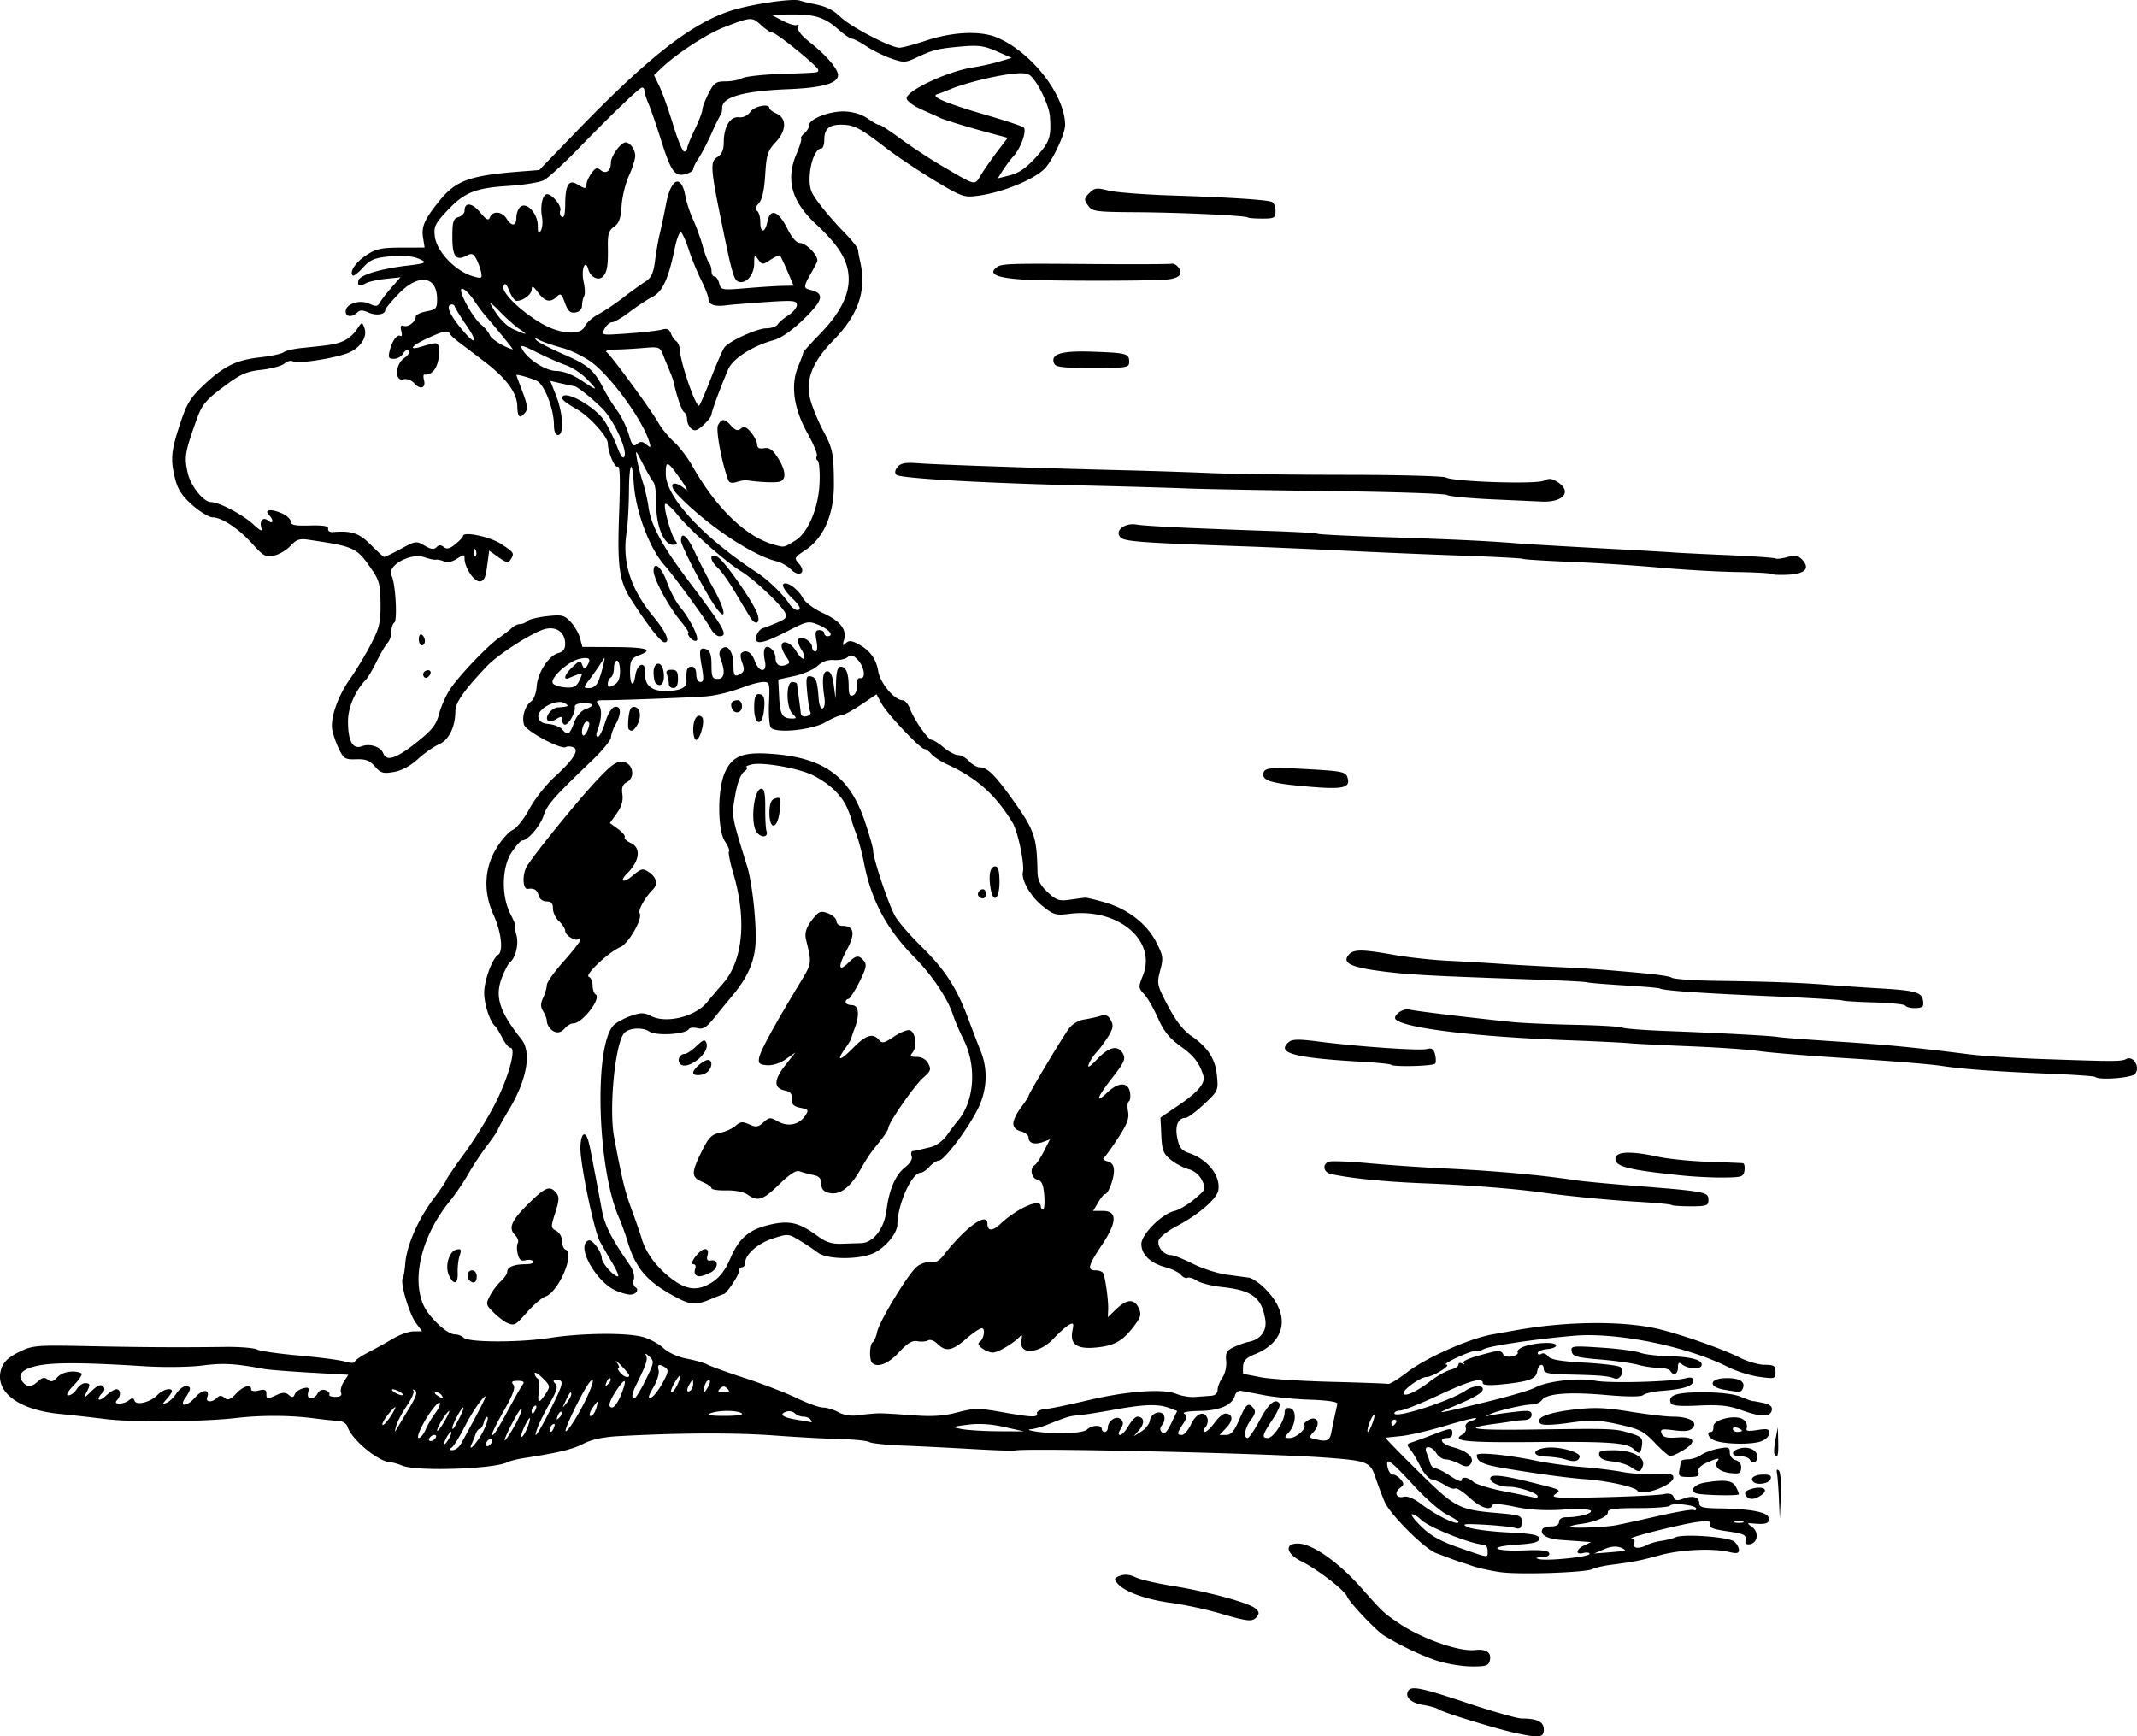 <?xml version="1.0"?>
<svg xmlns="http://www.w3.org/2000/svg" width="700.95" height="569.58" viewBox="0 0 700.95 569.58">
  <path d="M497.377 568.535c-6.169-1.3-24.271-6.853-25.5-7.822-.55-.434-2.877-1.098-5.171-1.477-3.96-.652-6.004-2.636-4.773-4.628 1.03-1.666 4.45-.95 19.542 4.09 8.234 2.75 16.193 5.006 17.687 5.014 5.11.026 7.215 1.077 7.215 3.603 0 2.673-1.282 2.847-9 1.22zm-26.092-23.803c-5.102-1.68-12.33-5.126-17.391-8.293-2.645-1.655-11.33-10.85-12.033-12.741-.743-1.997-9.821-8.997-14.915-11.5-5.198-2.555-5.77-6.073-.954-5.867 4.65.198 13.07 6.136 20.385 14.376 7.305 8.228 7.193 8.12 12 11.448 7.572 5.242 20.113 9.713 25.5 9.09 3.675-.424 5.463.881 4.78 3.49-.436 1.668-1.36 1.953-6.146 1.9-3.099-.035-8.15-.891-11.226-1.903zm-71.396-15.572c-4.394-1.281-11.518-2.805-15.833-3.386-8.302-1.117-15.282-3.665-17.543-6.404-1.188-1.439-1.069-1.761.924-2.499 1.49-.55 3.227-.378 4.975.494 1.477.737 6.911 2.014 12.075 2.839 11.427 1.825 24.999 5.498 27.255 7.377 1.27 1.057 1.393 1.704.525 2.75-1.462 1.762-2.743 1.64-12.378-1.17zm92.48-13.43c-3.028-.395-7.303-1.331-9.5-2.082-2.195-.75-4.217-1.423-4.492-1.494-.275-.07-1.4-.47-2.5-.886-1.1-.417-3.269-1.233-4.82-1.814-3.857-1.445-15.09-12.64-16.895-16.836-.809-1.881-2.137-5.422-2.952-7.868-1.75-5.256-2.594-5.592-16.654-6.635-19.039-1.413-98.344-3.22-101.679-2.319-.55.15-6.85-.067-14-.48s-17.39-.922-22.758-1.13c-5.367-.21-10.317-.73-11-1.16-.683-.428-4.842-.86-9.242-.961-4.4-.1-14.3-.641-22-1.201-12.84-.935-31.044-.858-50.753.213-5.183.282-9.05 1.098-11.667 2.462-3.56 1.856-8.241 2.99-19.58 4.741-2.2.34-4.675.964-5.5 1.386-4.328 2.217-29.474 3.055-34.315 1.143-1.548-.611-3.254-1.111-3.79-1.111-3.91 0-12.937-7.406-14.314-11.745-.306-.965-1.575-1.795-2.819-1.845-1.244-.05-4.962-.442-8.262-.874-7.748-1.012-17.326-1.045-25.5-.088-10.56 1.237-33.883 1.44-42.5.37-4.4-.545-11.375-1.33-15.5-1.742-13.702-1.369-21.477-7.54-18.88-14.988.727-2.087 2.448-3.68 5.71-5.288 4.45-2.192 5.519-2.283 22.67-1.935 18.463.376 29.354.437 44.827.252 4.855-.058 9.616.317 10.58.833.964.516 7.117 1.408 13.673 1.982 6.556.575 13.383 1.468 15.17 1.986 1.788.518 3.25.564 3.25.101 0-.462 1.913-1.821 4.25-3.02a173.978 173.978 0 008.25-4.572c2.2-1.317 5.251-2.402 6.78-2.41l2.78-.017-2.026-2.75c-2.189-2.97-5.206-13.163-4.32-14.596.298-.482.676-2.673.84-4.868.434-5.82 4.179-14.462 9.122-21.047 2.378-3.17 4.324-6.03 4.324-6.36 0-.328 2.837-4.486 6.303-9.238 3.467-4.753 8.146-12.466 10.4-17.141 4.076-8.457 6.254-17 4.335-17-.543 0-1.736-1.463-2.652-3.25-.915-1.788-1.94-3.475-2.275-3.75-1.892-1.55-3.901-8.016-3.646-11.733.294-4.277 2.771-10.677 4.562-11.784 1.75-1.082 1.023-7.502-1.466-12.943-3.477-7.603-3.133-15.454.97-22.123 1.663-2.705 4.055-5.367 5.314-5.917 1.26-.55 3.685-3.611 5.39-6.803 1.705-3.191 5.434-7.936 8.287-10.543 6.294-5.753 8.262-8.916 6.07-9.758-.823-.315-1.882-.335-2.354-.043-1.538.95-13.051-5.19-13.728-7.323-.81-2.55.299-6.17 2.348-7.668.862-.63 1.674-2.822 1.805-4.87.288-4.493 3.957-10.18 7.073-10.962 1.569-.394 2.264-1.309 2.264-2.978 0-3.706-2.66-5.784-6.373-4.98-3.83.831-15.457 8.217-19.303 12.263-7.367 7.749-10.322 11.937-10.33 14.637-.014 5.22-2.108 9.55-5.293 10.942-1.76.77-4.934 2.985-7.053 4.922-2.451 2.241-5.315 3.77-7.875 4.202-3.5.591-4.3.356-6.165-1.814-1.67-1.945-3.019-2.464-6.125-2.359-3.615.122-4.14-.188-5.68-3.365-.934-1.925-1.926-4.785-2.203-6.355-.68-3.847 1.894-11.133 5.935-16.796 1.826-2.558 4.815-7.508 6.642-11 2.895-5.531 3.316-7.273 3.263-13.521-.05-6.15-.454-7.74-2.826-11.165-5.073-7.32-5.518-7.53-20.737-9.807-3-.449-4.033-.1-6.006 2.027-1.31 1.413-3.754 2.844-5.432 3.179-2.679.536-3.52.082-6.909-3.726-4.476-5.03-10.12-8.824-13.139-8.831-1.16-.003-4.141-1.794-6.625-3.98-3.321-2.924-4.813-5.157-5.64-8.443-1.642-6.519-1.42-9.18 1.506-18.079 2.23-6.784 3.411-8.74 7.75-12.834 6.667-6.292 10.691-8.272 18.618-9.162 3.575-.402 7.012-1.143 7.638-1.648.626-.505 3.326-1.14 6-1.41 9.926-1.005 10.92-1.17 13.56-2.253 1.484-.609 3.48-2.302 4.437-3.762 1.723-2.629 1.747-2.633 2.54-.49 1.042 2.816-1.316 6.457-5.23 8.079-4.31 1.785-16.732 3.726-18.168 2.839-.677-.419-1.935-.124-2.796.655-.86.78-4.246 1.713-7.523 2.077-5.089.563-6.932 1.392-12.64 5.677-5.768 4.331-6.956 5.784-8.69 10.623-3.86 10.78-4.104 12.26-2.912 17.585.959 4.28 5.172 9.52 7.656 9.52 2.625 0 10.514 4.187 13.94 7.397 1.937 1.816 3.041 2.397 2.661 1.402-.954-2.499.356-4.185 2.116-2.724 1.647 1.367 1.928-.158.324-1.761-1.792-1.792.384-2.228 3.847-.772 1.782.75 3.24 2.025 3.24 2.834 0 1.158 1.336 1.435 6.25 1.299 4.505-.126 6.182.171 6.004 1.063-.135.68.54 1.172 1.5 1.092 6.15-.514 8.612.301 12.423 4.112 2.167 2.168 4.151 3.99 4.408 4.048.257.059 2.728-1.123 5.491-2.627 4.824-2.626 5.135-2.669 7.813-1.087 2.057 1.215 3.082 1.354 3.908.528.798-.798 1.49-.811 2.41-.048.952.788 1.954.536 3.793-.955 1.375-1.114 2.5-2.312 2.5-2.663 0-1.632 8.836.2 12.485 2.589 4.31 2.823 4.445 3.046 3.103 5.165-.725 1.146-1.423 1.006-3.945-.79l-3.063-2.18-.669 5.039c-.53 3.991-1.052 5.04-2.514 5.04-1.882 0-4.897-4.601-4.897-7.474 0-1.414-.25-1.408-2.492.06-1.548 1.015-3.158 1.342-4.25.865-.967-.423-2.16-.676-2.651-.562-.492.114-2.196-.248-3.788-.803-4.596-1.602-12.535 2.882-10.75 6.071 1.256 2.246 1.984 14.693.897 15.364-.531.328-.966 1.663-.966 2.966 0 1.304-.562 2.965-1.25 3.691-.687.727-2.293 3.458-3.569 6.07-1.275 2.61-2.867 5.31-3.537 6-3.506 3.603-5.874 9.11-5.874 13.657 0 6.473 1.552 9.3 4.499 8.19 2.693-1.014 6.227.148 7.06 2.321 1.06 2.758 4.224 1.737 10.794-3.482 5.322-4.229 6.577-5.822 7.582-9.631.662-2.51 2.34-6.204 3.73-8.208 3.232-4.665 12.222-14.04 15.926-16.61 1.574-1.092 3.454-2.548 4.179-3.235.724-.688 1.935-1.25 2.689-1.25s1.819-.447 2.365-.994c.547-.547 3.45-1.26 6.45-1.586 4.904-.533 5.69-.344 7.758 1.863 1.266 1.35 2.648 3.752 3.072 5.336l.77 2.88 10.14.047c10.87.05 13.376.813 8.594 2.617-2.522.952-3.006 1.692-3.092 4.727-.139 4.915 1.083 6.425 1.708 2.11.644-4.45 3.618-4.982 3.286-.588-.264 3.497 2.002 5.517 6.22 5.542 5.167.032 7.392-.976 7.301-3.306-.147-3.788.167-4.648 1.7-4.648.933 0 1.5.944 1.5 2.5 0 1.444.575 2.5 1.363 2.5 1.094 0 1.18-1.007.436-5.103-1.003-5.52-.721-6.465 1.657-5.552 1.077.413 1.543 1.962 1.543 5.123 0 3.865.295 4.532 2 4.532 2.227 0 2.605-2.28 1.055-6.358-.683-1.794-.58-2.79.367-3.577 1.912-1.587 3.778 1.083 3.778 5.408 0 3.65.402 4.066 2.59 2.679.943-.6 1.027-1.504.313-3.382-.536-1.41-.704-2.836-.372-3.167 1.455-1.455 3.455-.37 4.42 2.397 1.425 4.091 4.252 4.112 3.355.024-.826-3.758.13-5.571 2.083-3.95.776.644 1.411 1.99 1.411 2.99 0 2.237 1.31 3.138 3.396 2.338 1.403-.539 1.413-.837.09-2.726-.817-1.167-1.486-2.696-1.486-3.399 0-2.369 3.016-1.3 4.852 1.72 1.002 1.647 2.122 2.696 2.489 2.33.366-.368-.029-1.729-.879-3.026-.85-1.297-1.274-2.796-.943-3.332.845-1.367 4.481.715 4.481 2.566 0 .806.47 1.465 1.046 1.465.653 0 .799-1.314.388-3.5-.53-2.824-.345-3.5.955-3.5.886 0 1.611.45 1.611 1s.45 1 1 1c2.34 0 .717-2.22-2.65-3.627-3.566-1.49-3.812-1.443-10.603 2.05-8.119 4.177-10.822 4.58-10.014 1.492.3-1.146 1.27-2.304 2.156-2.573.886-.268 3.09-1.13 4.896-1.916 2.72-1.181 3.118-1.739 2.317-3.236-1.47-2.748-10.305-11.035-14.396-13.505-5.062-3.055-16.684-13.359-20.724-18.373-1.855-2.304-3.708-3.981-4.117-3.728-.86.53 1.84 10.304 3.36 12.166.752.92.51 1.25-.917 1.25-2.96 0-5.53-6.355-5.432-13.423.046-3.257-.378-6.477-.941-7.156-.564-.679-2.138-3.414-3.498-6.078-2.371-4.642-2.449-4.698-1.864-1.343.335 1.925 1.194 5.3 1.908 7.5.713 2.2 1.557 5.897 1.874 8.216.82 5.986 4.551 12.81 13.434 24.56 11.622 15.375 12.913 17.724 9.737 17.724-.81 0-2.126-1.238-2.923-2.75-1.416-2.687-11.98-17.138-14.9-20.384-5.014-5.572-9.597-17.777-10.212-27.195-.537-8.228-1.487-6.46-1.565 2.912-.04 4.904-.39 10.942-.778 13.417-1.505 9.615 1.305 18.49 8.678 27.412 4.274 5.172 5.775 8.588 3.773 8.588-1.183 0-5.197-5.114-10.824-13.792-4.075-6.282-4.727-10.865-4.07-28.579.424-11.415.282-15.739-.502-15.254-.924.57-3.176-4.792-3.197-7.612-.017-2.255-6.16-9-10.256-11.264-2.612-1.443-4.75-3.046-4.75-3.562 0-3.34 10.968 2.657 14.085 7.7 1.186 1.92 2.965 5.598 3.954 8.176 1.268 3.308 1.983 4.214 2.43 3.082.87-2.204-3.52-11.739-7.09-15.395-3.1-3.176-8.451-7.484-9.346-7.524-.293-.013-2.192-.41-4.221-.88l-3.689-.858 1.939 4.918c2.276 5.774 2.609 12.844.605 12.844-.837 0-1.334-1.21-1.335-3.25-.003-5.248-3.12-13.314-5.611-14.513-1.987-.958-6.721-2.291-6.72-1.894 0 .086.916 2.566 2.035 5.511 1.57 4.128 1.77 5.675.878 6.75-1.834 2.21-2.51 1.66-2.617-2.131-.126-4.436-3.65-9.157-10.999-14.737l-8.189-6.216c-1.435-1.09-2.759-2.327-2.942-2.75-.532-1.229-2.057-.92-7.275 1.474-5.295 2.43-6.59 4.121-2.142 2.799 5.505-1.636 5.665-1.611 5.833.92.329 4.926-1.778 8.573-4.73 8.19-.356-.047-.43.75-.163 1.768.697 2.666-1.134 3.35-3.113 1.164-1-1.106-2.484-1.66-3.634-1.36-2.953.772-2.701-4.971.307-6.994 1.238-.832 1.88-1.895 1.425-2.364-.453-.468-1.263-.067-1.8.891-.535.958-1.9 1.742-3.033 1.742-1.745 0-1.954-.418-1.37-2.745.818-3.256 2.442-5.427 3.548-4.743.437.27.543-.47.235-1.645-.4-1.533-.165-2.004.835-1.67 1.498.499 3.91-1.401 3.91-3.08 0-.565 1.575-1.322 3.5-1.683 3.165-.594 3.5-.975 3.5-3.974 0-7.669-6.027-8.567-12.537-1.868-2.454 2.525-4.463 4.952-4.463 5.393 0 1.514-3.026 1.96-5.539.815-1.903-.867-2.8-.86-3.688.027-1.653 1.653-3.773 1.457-3.773-.349 0-2.496 4.524-4.016 7.677-2.58 2.263 1.032 2.818.97 3.584-.399.498-.89 2.216-3.112 3.818-4.936l2.912-3.316-4.745.508c-2.61.28-5.504.9-6.43 1.377-2.435 1.255-3.004 1.081-2.639-.807.346-1.79 7.246-3.878 16.323-4.94 6.171-.722 6.539-1.034 2.889-2.452-1.695-.659-5.368-.882-8.889-.54-5.056.492-6.444 1.072-8.82 3.69-1.553 1.71-3.056 2.874-3.342 2.588-1.182-1.182.907-4.328 4.417-6.653 3.165-2.096 4.939-2.484 11.449-2.5l7.703-.018-.509-3.212c-.586-3.695.46-6.05 5.412-12.173 5.362-6.632 9.934-8.272 26.69-9.572l6-.466 12-12.433c23.738-24.593 37.95-35.706 51-39.877 6.556-2.095 19.98-4.067 22.418-3.293a43.62 43.62 0 004.082 1.026c4.665.898 6.616 1.83 9.5 4.533 3.479 3.26 16.48 9.989 19.17 9.92 1.006-.026 4.955-1.083 8.775-2.349 8.642-2.864 17.7-3.274 23.075-1.042 11.36 4.715 22.412 18.845 22.465 28.721.015 2.65-3.486 10.424-6.21 13.792-3.053 3.774-14.09 8.386-22.713 9.49-4.24.544-5.23.18-14.062-5.155-5.225-3.156-12.2-7.824-15.5-10.373-8.63-6.666-10.584-7.723-14.47-7.825-4.362-.114-6.03 1.244-6.03 4.91 0 1.583-.438 2.878-.974 2.878-2.788 0-4.997 9.768-3.205 14.17.927 2.277 5.8 8.33 10.93 13.577 2.337 2.39 4.284 4.888 4.326 5.55.042.661.292 2.103.555 3.203 2.37 9.907-.233 17.824-8.713 26.5-7.111 7.275-9.318 13.292-7.33 19.985.762 2.568 2.58 6.885 4.037 9.593 3.143 5.835 3.477 7.508 3.519 17.642.04 9.75-3.346 17.561-9.33 21.521-3.68 2.435-3.78 2.64-2.16 4.43 2.59 2.861.214 4.697-2.53 1.954-1.14-1.14-3.323-2.373-4.85-2.738-8.01-1.915-23.098-12.072-32.422-21.826-3.41-3.567-1.285-5.103 2.505-1.811 1.108.962.478-.425-1.4-3.082-4.47-6.327-4.958-6.516-4.958-1.924 0 7.596 12.185 20.771 30 32.439 3.607 2.362 8.43 7.018 10.426 10.064.966 1.473 2.324 2.403 3.084 2.11.959-.367.329-1.52-2.145-3.923-1.926-1.87-3.223-3.854-2.882-4.407.859-1.389 4.848 1.354 6.524 4.485.748 1.398 3.646 3.556 6.58 4.899 5.714 2.616 7.894 5.438 6.856 8.877-.53 1.758-.409 1.966.594 1.013.981-.933 1.838-.9 3.864.148 3.974 2.055 6.123 4.921 6.795 9.065.628 3.868 5.352 9.486 7.977 9.486.757 0 1.84 1.237 2.408 2.75 1.392 3.711 5.96 10.25 7.161 10.25.533 0 2.307 1.125 3.94 2.5 1.635 1.375 3.767 2.5 4.74 2.5.973 0 2.583.9 3.578 2 .996 1.1 2.572 2 3.502 2 2.374 0 4.947 2.49 10.332 10 7.665 10.689 8.348 12.612 8.59 24.2.058 2.823.845 4.42 3.326 6.75 2.834 2.66 3.762 2.977 7.25 2.479 2.2-.315 4.45-.61 5-.656.55-.046 3.558.665 6.684 1.58 7.418 2.172 13.6 6.985 16.694 12.999 2.278 4.425 2.387 5.21 1.29 9.307-1.149 4.299-1.048 4.756 2.568 11.636 2.48 4.72 5.023 8.022 7.455 9.683 5.603 3.828 8.062 7.6 8.6 13.186.464 4.843.373 5.044-4.297 9.392-2.624 2.444-5.329 4.444-6.01 4.444-2.462 0-3.532 2.617-2.705 6.617.637 3.084 1.411 4.089 3.762 4.883 6.225 2.102 10.48 7.471 9.694 12.23-.465 2.811-6.53 8.046-13.627 11.758-3.006 1.573-5.682 3.69-5.948 4.703-.55 2.102 1.724 4.809 4.038 4.809.855 0 4.086 1.28 7.179 2.843 3.093 1.564 8.098 3.177 11.123 3.584 3.025.408 6.289.845 7.252.972.964.126 3.141 1.551 4.84 3.165 8.922 8.484 7.689 17.737-2.931 21.989-2.754 1.103-3.696 2.082-3.805 3.956-.08 1.37-.028 2.49.114 2.49.141 0 2.681.48 5.644 1.065 2.962.585 13.384 1.263 23.16 1.507 9.775.244 18.183.553 18.684.687.501.133 3.303-1.594 6.227-3.837 6.244-4.79 20.34-11.046 27.954-12.404 2.949-.526 6.711-1.193 8.361-1.482 17.006-2.975 35.82-2.989 47.163-.035 8.246 2.148 20.258 6.431 25.554 9.112 2.594 1.313 6.307 2.388 8.25 2.388 3.035 0 3.533.33 3.533 2.333 0 2.24-.208 2.304-5.313 1.611-2.922-.396-7.534-1.846-10.25-3.22-13.418-6.795-36.395-11.473-50.46-10.273-12.544 1.07-27.661 3.31-29.699 4.4-1.108.593-2.23.864-2.491.602-.262-.262-2.91.628-5.882 1.978-2.972 1.35-4.73 2.481-3.905 2.515 1.91.078-4.528 4.054-6.564 4.054-1.793 0-7.436 3.988-7.436 5.255 0 1.47 4.03-.291 8.54-3.733 2.346-1.791 5.434-3.55 6.863-3.908 1.428-.359 2.597-1.12 2.597-1.692 0-.572.563-.716 1.25-.32.71.407.898.332.435-.174-.698-.763 3.124-2.173 10.615-3.914.99-.23 2.025.168 2.3.885.298.777 1.487 1.116 2.939.838 1.34-.256 2.191-.865 1.89-1.353-.302-.488.531-1.299 1.852-1.8 3.592-1.366 10.15-1.723 10.72-.584.274.55-.963 1.14-2.75 1.313-1.788.173-3.25.762-3.25 1.31 0 .547.518.675 1.151.283.633-.391 1.646-.038 2.25.785.805 1.098 4.004 1.657 11.99 2.095 5.991.329 11.293.999 11.783 1.489 1.455 1.455-.21 4.432-2.054 3.672-1.972-.812-4.738-1.045-15.12-1.272-6.367-.14-8-.481-8-1.675 0-2.334-1.823-1.764-2.181.683-.363 2.48-2.746 3.337-11.825 4.249-3.79.38-5.995.228-5.995-.415 0-2.041-4.146-.91-14.598 3.983-5.874 2.75-11.518 5-12.541 5-1.023 0-1.86.402-1.86.894 0 1.873 18.338-4.019 23.472-7.54 2.285-1.569 5.527-1.796 5.527-.39 0 1.19-2.84 2.844-10 5.826-6.134 2.555-5.661 2.483 12-1.837 6.875-1.681 13.696-3.71 15.156-4.506 3.872-2.112 14.295-3.298 19.707-2.242 4.682.914 24.997.37 29.63-.793 1.842-.462 2.507-.23 2.507.871 0 1.695-3.254 2.718-10.334 3.25-2.66.2-5.368.805-6.02 1.345-.773.642-4.994.648-12.165.017-12.305-1.083-19.438-.526-21.09 1.646-.612.802-2.068 1.459-3.237 1.459-2.558 0-10.87 1.906-13.654 3.13-2 .88-2 .88 0 .435 1.1-.246 4.588-.75 7.75-1.12 4.906-.576 5.75-.438 5.75.94 0 1.023-.916 1.66-2.5 1.74-1.375.069-2.837.204-3.25.301-.412.097-3.229.51-6.258.917-11.257 1.513-7.252 2.15 11.854 1.883 26.581-.37 27.322-.344 32.299 1.128 3.699 1.095 4.314 1.646 4.084 3.656-.365 3.178-.859 3.503-2.632 1.73-2.232-2.232-7.74-2.63-33.433-2.41-21.939.188-26.701-.33-22.846-2.488.88-.492 1.36-1.517 1.068-2.278-.316-.826.336-1.658 1.617-2.065 1.182-.375 1.981-.849 1.777-1.053-.204-.204-4.704.93-10 2.52-5.295 1.59-11.8 3.11-14.454 3.379-2.654.268-5.003.526-5.219.572-.216.045 4.603 5.01 10.709 11.033 12.095 11.93 13.298 12.567 25.796 13.649 8.06.698 8.309.804 8.107 3.48-.117 1.565-.627 1.896-2.186 1.418-1.118-.342-5.633-.817-10.033-1.055-6.751-.364-7.61-.244-5.5.77 1.375.662 7.225 1.448 13 1.746 8.426.435 10.5.838 10.5 2.042 0 1.156-1.722 1.615-7.5 2-9.837.656-7.458 2.279 2.717 1.854 5.393-.225 7.749.043 8.04.914.255.767-.659 1.276-2.423 1.348-1.97.08-2.253.264-.93.603 2.73.698 16.596-.732 16.596-1.71 0-.452-.9-.587-2-.299-2.724.712-2.537-1.145.25-2.49l2.25-1.085-2.5-.18-7.42-.533c-4.627-.332-7.07-1.82-5.955-3.624.271-.44 1.592-.798 2.934-.798 1.503 0 2.441-.576 2.441-1.5 0-.912.93-1.5 2.375-1.5 4.096 0 8.617-1.205 8.038-2.142-.306-.494-4.46-.651-9.234-.35-5.857.371-10.955.063-15.679-.947-4.289-.917-7.129-1.122-7.333-.529-.67 1.946-3.868.883-7.585-2.521-2.095-1.919-4.195-3.25-4.667-2.958-.472.291-1.972-.2-3.334-1.092-1.362-.893-3.287-1.728-4.279-1.856-.99-.128-2.702-2.056-3.802-4.285s-2.613-4.783-3.362-5.675c-1.173-1.396-1.104-1.701.5-2.196 1.024-.316 4.121-1.446 6.882-2.512 6.037-2.33 6.48-2.36 6.48-.437 0 .825-.648 1.5-1.44 1.5-3.374 0-2.278 1.996 1.66 3.025 4.897 1.28 7.312 3.63 5.712 5.557-.822.99-1.589.957-3.733-.162-1.484-.774-3.482-1.41-4.44-1.414-.958-.003-2.304-.906-2.99-2.006-1.579-2.527-4.285-2.735-3.262-.25.396.962.947 2.537 1.223 3.5.277.962 1.063 1.75 1.747 1.75.685 0 2.882 1.111 4.884 2.47 2.002 1.358 3.64 2.033 3.64 1.5 0-1.425 2.107-1.182 3.92.452.869.783 5.404 2.164 10.08 3.07 4.674.905 9.062 1.825 9.75 2.045.687.22 1.25.055 1.25-.368 0-1.096-6.14-3.17-9.387-3.17-3.402 0-6.877-1.765-6.064-3.08.663-1.072 4.674-.564 13.95 1.77 9.522 2.394 9.266 2.258 7.165 3.805-1.56 1.148.769 1.288 15.5.934 9.534-.23 18.573-.68 20.086-1.003 1.938-.412 2.924-.135 3.335.938.46 1.196 1.14 1.312 3.172.539 3.095-1.177 5.242-.535 5.242 1.566 0 1.203 1.343 1.55 6.25 1.62 10.687.15 16.187 1.2 16.562 3.162.335 1.752-1.011 2.205-5.312 1.785-1.93-.189-1.935-.147-.14 1.2 2.24 1.684 1.82 5.107-.685 5.589-1.284.247-1.712-.18-1.488-1.489.264-1.546-.678-1.976-5.987-2.732-4.712-.67-6.168-1.244-5.772-2.275.423-1.102-.42-1.254-4.2-.76-5.181.679-23.556 5.308-21.37 5.384.787.028 1.115.677.78 1.548-.656 1.711 1.535 2.013 4.213.58.945-.506 3.053-1.11 4.684-1.341 1.63-.232 3.775-.775 4.764-1.206 2.666-1.163 17.346-.073 19.146 1.42.855.71 1.555 1.947 1.555 2.749 0 1.137-.713 1.286-3.25.677-5.396-1.295-15.86-.8-22.706 1.075-6.616 1.81-8.252 2.132-16.034 3.147-2.469.322-5.169.944-6 1.382-2.175 1.148-23.523 1.893-30.017 1.048zm-4.42-7.032c0-1.1-.52-2-1.156-2-3.842 0-18.198-5.689-20.705-8.205-.984-.987-2.293-1.795-2.909-1.795-.616 0 .746 1.829 3.026 4.064 3.069 3.008 6.295 4.809 12.41 6.925 10.103 3.498 9.334 3.414 9.334 1.01zm44.428.073c.98-.13.727-.51-.73-1.097-1.5-.603-3.298-.437-5.5.508l-3.27 1.405 4-.308c2.2-.17 4.675-.399 5.5-.508zm-2.5-8.424c1.65-.298 7.921-1.666 13.936-3.04 6.014-1.374 11.302-2.271 11.75-1.995.448.277.814.074.814-.45 0-1.168-7.957-2.042-8.633-.948-.267.431-4.958.784-10.426.784-7.929 0-9.94.288-9.94 1.422 0 1.445-4.29 3.23-9.213 3.836-1.492.183-2.936.557-3.21.83-.626.627 10.905.288 14.922-.439zm-51.5-1.129c0-.264-1.736-1.365-3.858-2.448-2.122-1.082-6.894-5.254-10.604-9.27-8.055-8.72-9.433-9.704-8.776-6.27.26 1.357 1.039 2.468 1.732 2.468.694 0 1.862.724 2.596 1.608 1.123 1.353 1.089 1.79-.215 2.75-2.082 1.534-1.267 3.557 1.175 2.919 1.21-.317 3.377.58 5.69 2.356 4.976 3.818 12.26 7.316 12.26 5.887zm93.25-.182c-.687-.278-1.812-.278-2.5 0-.687.277-.125.504 1.25.504s1.938-.227 1.25-.504zm-420.646-25.088c.597-.963 2.993-5.35 5.325-9.75 3.346-6.311 3.69-7.367 1.635-5-1.433 1.65-3.956 5.68-5.607 8.955-1.651 3.275-3.554 6.306-4.23 6.734-.899.572-.823.784.283.796.83.008 1.997-.773 2.594-1.735zm7.48-4.415c1.13-2.216 1.782-4.303 1.446-4.638-.335-.336-.869.383-1.186 1.597-.317 1.213-.922 2.206-1.344 2.206-.421 0-1.044.787-1.384 1.75-.34.962-.9 2.375-1.246 3.14-1.479 3.265 1.813-.328 3.714-4.055zm2.916 3.047c0-.55-.45-.722-1-.382-.55.34-1 1.068-1 1.618s.45.722 1 .382c.55-.34 1-1.068 1-1.618zm-14-.882c.589-1.1.846-2 .57-2-.274 0-.981.9-1.57 2-.588 1.1-.845 2-.57 2s.982-.9 1.57-2zm22.148-5.347c1.096-2.116 1.791-4.048 1.546-4.293-.246-.245-1.873 2.386-3.616 5.847-1.744 3.461-2.44 5.393-1.546 4.293.894-1.1 2.521-3.731 3.616-5.847zm-26.648 5.347c.34-.55.168-1-.382-1s-1.278.45-1.618 1c-.34.55-.168 1 .382 1s1.278-.45 1.618-1zm293.792-1.75a219.14 219.14 0 011.156-5.629c.351-1.583.731-3.33.845-3.882.123-.596-3.452-1.126-8.793-1.303-4.95-.164-11.7-.812-15-1.438-3.3-.627-6.748-1.28-7.663-1.453-.936-.176-1.868.467-2.13 1.47-.832 3.182-5.038 5.022-11.695 5.115-3.62.051-5.724.43-4.973.894 1.045.645.972 1.311-.368 3.355-2.015 3.076-2.068 3.62-.356 3.62.723 0 2.066-1.574 2.984-3.5 1.734-3.636 4.34-4.605 5.345-1.986.319.832.025 2.182-.654 3-.771.928-.839 1.487-.18 1.487.58 0 2.015-1.35 3.19-3 1.175-1.65 2.754-3 3.51-3 2.526 0 2.722 2.124.42 4.574l-2.278 2.426h2.146c1.623 0 2.672-1.221 4.298-5 2.255-5.242 2.981-5.817 4.711-3.733.76.917.524 1.956-.855 3.75-1.975 2.571-2.597 5.983-1.091 5.983.473 0 2.3-2.7 4.059-6 2.927-5.492 5.167-7.288 6.467-5.184.277.45-.82 2.812-2.437 5.25-3.35 5.049-3.563 5.934-1.435 5.934 1.757 0 5.476-5.647 5.482-8.323.002-1.207.595-1.701 1.753-1.461 2.246.465 2.027 5.268-.36 7.905-1.61 1.779-1.593 1.879.3 1.879 2.113 0 5.727-3.25 4.727-4.25-.323-.324.357-1.094 1.513-1.712 2.838-1.52 3.996 1.282 1.616 3.911-1.6 1.767-1.592 1.902.129 2.347 4.079 1.054 5.103.681 5.617-2.046zm-297.06-1c.654-1.513 1.994-3.823 2.978-5.135 2.467-3.287 2.225-5.21-.266-2.115-3.05 3.79-6.12 10-4.943 10 .573 0 1.577-1.238 2.23-2.75zm33.697-1.475c1.305-3.744.02-2.612-1.746 1.539-.659 1.547-.789 2.56-.289 2.251.5-.309 1.416-2.015 2.035-3.79zm-6.44-5.275c2.068-3.85 4.163-7.506 4.654-8.125.615-.773.1-1.125-1.643-1.125-1.917 0-2.283.305-1.499 1.25.752.907-.07 3.209-2.981 8.345-3.826 6.752-5.04 9.676-3.156 7.605.476-.523 2.557-4.1 4.625-7.95zm13.5.522c4.49-8.932 4.742-10.022 2.311-10.022-1.3 0-1.424.275-.526 1.174.899.898.493 2.364-1.73 6.25-1.597 2.792-3.374 6.313-3.949 7.826-2 5.261-.092 2.7 3.894-5.228zm176.2 6.188c1.462-1.461 4.811-1.608 4.811-.21 0 .55.45 1 1 1s1-.62 1-1.378c0-2.294 2.873-4.15 4.268-2.755.91.91.898 1.638-.051 3.158-.795 1.272-.858 1.975-.179 1.975.58 0 1.822-1.347 2.759-2.994.937-1.646 2.24-2.996 2.894-3 2.197-.012 2.522 2.1.657 4.273l-1.848 2.153 2.5-1.58c1.375-.87 2.638-2.496 2.807-3.615.377-2.506 3.832-3.621 4.646-1.5.32.834.053 2.153-.593 2.932-.84 1.011-.867 1.723-.098 2.492.769.77 1.636-.08 3.033-2.972l1.956-4.05-2.625-.988c-3.649-1.373-8.234-1.226-18.126.58-4.675.853-9.85 1.662-11.5 1.797-2.977.245-3.88.516-10.372 3.12-1.854.743-4.33 1.416-5.5 1.494-1.17.078-.328.416 1.872.751 6.479.987 15.384.623 16.69-.683zm-222.091-7.422c2.059-3.42 2.503-4.902 1.62-5.41-.67-.384-.898-.344-.507.089.39.433-.56 2.643-2.113 4.91-1.553 2.268-3.132 5.248-3.508 6.623-.626 2.283-.583 2.326.493.5.648-1.1 2.454-4.12 4.015-6.712zm12.896 1.438c-.004-.4-.9.624-1.994 2.274-1.092 1.65-1.988 3.45-1.99 4-.001.55.896-.474 1.994-2.274 1.098-1.801 1.993-3.601 1.99-4zm34.388 5.222c.341-.89.174-1.291-.393-.941-.544.336-.989 1.034-.989 1.552 0 1.438.717 1.121 1.382-.611zm8.837-6.005c3.413-6.373 5.016-11.23 2.936-8.893-2.1 2.358-9.03 16.578-7.909 16.228.69-.215 2.928-3.516 4.973-7.335zm138.781 5.94c-4.321-.968-8.343-1.215-12-.736-5.347.701-5.402.74-2 1.406 1.925.376 7.325.707 12 .736l8.5.052-6.5-1.457zm120.93-1.61c.618-1.775.713-2.788.21-2.25-1.066 1.138-2.496 5.477-1.805 5.477.258 0 .976-1.452 1.595-3.227zm-299.531-1.523c.909-1.788 1.428-3.25 1.153-3.25-.576 0-3.552 5.544-3.552 6.617 0 1.044.543.283 2.399-3.367zm-21.273-2.75c.54-1.1-.167-.65-1.568 1s-2.536 3.45-2.52 4c.03 1.15 2.638-2.04 4.088-5zm328.374 4.5c.34-.55.142-1-.44-1-.583 0-1.06.45-1.06 1s.199 1 .441 1c.243 0 .72-.45 1.06-1zm-192-1c-.34-.55-1.401-1-2.359-1-.957 0-2.25-.51-2.873-1.133-.623-.623-1.903-.837-2.844-.476-2.421.929-1.068 1.868 3.845 2.669 2.327.38 4.37.746 4.54.815.17.068.031-.325-.309-.875zm-81.693-2.527c-.308-.307-.867.248-1.242 1.234-.543 1.425-.428 1.54.56.56.683-.679.99-1.486.682-1.794zm11.523-1.708c.55-2.185.52-2.197-.88-.324-1.606 2.15-1.939 3.98-.57 3.133.483-.298 1.136-1.562 1.45-2.809zm47.514 2.117c-1.67-1.058-7.667-1.017-10.344.072-1.307.53.371.807 4.844.796 4.16-.01 6.317-.35 5.5-.868zm45.156.022c1.375-.01 6.325.28 11 .642 6.33.49 10.066.25 14.636-.941 5.518-1.44 6.977-1.452 14.5-.121 10.115 1.789 11.94 1.851 11.614.399-.137-.615 1.1-1.234 2.75-1.376 1.65-.143 7.854-1.42 13.786-2.839 12.795-3.06 24.771-3.947 29.151-2.16 1.685.688 4.413 1.15 6.063 1.028 1.65-.123 4.013-.294 5.25-.38 1.431-.1 2.25-.803 2.25-1.934 0-.977.708-2.788 1.573-4.023.88-1.256 1.43-3.66 1.25-5.457-.269-2.675.138-3.433 2.437-4.536 1.518-.729 3.717-1.51 4.887-1.734 3.95-.761 6.092-3.615 5.491-7.316-1.182-7.287-4.344-9.64-14.36-10.693-3.178-.334-6.803-1.269-8.056-2.077-1.253-.808-2.664-1.23-3.137-.939-.472.292-1.411-.136-2.088-.951-.676-.815-3.001-1.959-5.166-2.542-4.914-1.323-7.83-4.156-7.83-7.608 0-3.16 6.776-9.915 10.855-10.82 1.454-.323 4.397-2.063 6.54-3.867 3.77-3.175 3.85-3.373 2.5-6.162-.866-1.787-2.535-3.182-4.396-3.673-1.65-.435-4.279-1.824-5.842-3.087-2.447-1.977-2.882-3.102-3.119-8.07l-.276-5.771 5.81-3.946c6.522-4.428 9.022-7.4 8.261-9.815-1.335-4.238-3.088-6.49-7.544-9.69-3.61-2.594-5.463-4.91-7.358-9.196-1.394-3.15-3.432-6.685-4.53-7.853-1.901-2.025-1.92-2.312-.381-6.155 4.577-11.44-8.183-22.165-24.02-20.189-4.639.579-5.305.377-9.199-2.792-3.713-3.021-6.772-8.424-6.167-10.893.614-2.511-1.63-13.305-3.363-16.168-5.519-9.119-11.685-14.645-21.286-19.074-2.208-1.019-4.625-2.588-5.372-3.489-.747-.9-1.748-1.636-2.224-1.636-1.367 0-12.21-11.447-14.078-14.862l-1.689-3.086-5.162 3.474c-2.839 1.91-5.766 3.474-6.504 3.474-.738 0-2.973.962-4.967 2.138-4.556 2.689-16.752 3.86-18.072 1.736-.47-.756-.716-4.412-.546-8.124.285-6.258.157-6.75-1.762-6.75-1.138 0-3.766.636-5.84 1.415-4.881 1.831-9.032 2.9-12.77 3.285-3.288.339-27.974 1.288-33.38 1.284-2.904-.003-3.204.21-2.126 1.509 1.193 1.436.986 4.836-.53 8.757-.373.962-.259 1.75.254 1.75.512 0 1.594-2.136 2.405-4.746.898-2.89 2.139-4.873 3.175-5.073 2.109-.406 2.203 2.318.202 5.819-.786 1.375-1.445 3.248-1.464 4.162-.02.914-2.775 4.29-6.124 7.5-12.724 12.2-14.847 14.614-15.983 18.174-1.088 3.406-5.195 8.164-7.048 8.164-.445 0-1.95 1.68-3.345 3.732-3.318 4.884-3.558 14.343-.515 20.308 1.11 2.178 1.817 3.96 1.57 3.96-.248 0-.055 1.38.428 3.065.836 2.914-.315 7.584-2.21 8.97-.402.294-1.438 2.227-2.302 4.295-2.757 6.6-1.315 11.49 6.17 20.909 3.395 4.274 1.775 13.307-4.153 23.152-1.938 3.218-3.554 6.134-3.59 6.48-.037.346-1.61 2.654-3.497 5.129-1.887 2.475-4.67 6.683-6.184 9.352-1.514 2.669-4.247 6.687-6.074 8.93-8.995 11.044-12.558 24.778-8.777 33.83 1.72 4.113 7.812 9.888 10.433 9.888.971 0 2.26.494 2.864 1.098 1.577 1.578 18.288 1.613 28.301.06 10.457-1.623 25.142-1.766 30.5-.298 2.2.603 5.229 2.241 6.73 3.64 1.62 1.51 4.756 2.928 7.71 3.488 2.74.52 5.786 1.396 6.77 1.946.985.551 6.521 2.543 12.303 4.427 5.783 1.884 13.4 4.823 16.928 6.532 3.527 1.709 7.408 3.107 8.622 3.107 1.215 0 3.498.692 5.073 1.539 1.907 1.025 4.2 1.345 6.864.96 2.2-.319 5.125-.587 6.5-.595zm-2.333-16.57c-.972-.973-.816-6.124.204-6.754.48-.296 1.125-1.785 1.435-3.31.717-3.52 10.033-18.883 12.971-21.39 1.235-1.053 3.238-1.73 4.505-1.521 1.563.257 2.92-.45 4.308-2.242 7.105-9.18 14.41-14.47 14.41-10.437 0 2.512 1.653 2.55 4.26.099 5.538-5.205 13.24-8.567 13.24-5.78 0 .55.341 1 .758 1 .416 0 .591-2.08.39-4.622-.28-3.506-.825-4.741-2.258-5.116-2-.524-2.586-3.713-.875-4.77.557-.345 1.912-2.387 3.01-4.538l1.994-3.91-2.26.834c-2.77 1.025-4.759.423-4.759-1.441 0-.77-1.125-1.68-2.5-2.026-1.602-.402-2.5-1.33-2.5-2.585 0-1.077 1.125-3.434 2.5-5.236 1.375-1.803 2.5-3.515 2.5-3.806 0-.66 10.58-18.355 13.108-21.922 1.147-1.618 3.133-2.836 5.132-3.146 1.793-.279 4.234-.821 5.425-1.205 1.622-.524 2.45-.164 3.306 1.436.928 1.733.768 2.738-.848 5.344-1.094 1.765-2.83 4.11-3.857 5.21-1.027 1.1-2.186 2.9-2.576 4-.454 1.279.56.648 2.814-1.75 3.906-4.158 6.877-4.776 8.488-1.766.89 1.664.33 2.916-3.464 7.75-5.084 6.476-5.969 9.02-1.723 4.953 3.625-3.473 6.799-3.543 7.445-.163.265 1.388.107 2.755-.351 3.038-.458.284-.579 1.788-.268 3.344.436 2.18-.316 4.178-3.28 8.711-2.115 3.236-4.222 6.158-4.682 6.494-.46.336.1.857 1.247 1.156 1.424.373 2.084 1.352 2.084 3.092 0 2.708-1.901 7.64-2.945 7.64-.343 0-1.356 1.24-2.25 2.755l-1.628 2.755 3.162-.004c4.827-.007 4.732 3.664-.29 11.185-4.538 6.796-4.922 8.31-2.108 8.31 1.068 0 2.18.386 2.47.856.725 1.173 1.836 9.094 1.695 12.086l-.115 2.441 2.81-2.691c3.478-3.333 5.908-3.426 7.34-.282.932 2.045.692 2.943-1.583 5.926-3.736 4.898-6.366 6.38-12.381 6.976-6.317.625-8.68-1.043-7.79-5.5.498-2.486.347-2.736-1.157-1.91-.951.523-3.176 2.504-4.945 4.402-4.912 5.271-11.725 5.56-10.605.449.28-1.281.133-1.821-.343-1.253-1.792 2.142-7.345 5.499-9.046 5.468-2.3-.04-5.703-2.595-4.471-3.356 1.48-.915 2.142-4.612.826-4.612-.642 0-2.963 1.567-5.157 3.481-4.534 3.956-6.677 4.33-9.37 1.637-1.041-1.04-2.411-1.555-3.065-1.15-.65.401-2.222.531-3.492.289-1.73-.331-3.26.585-6.096 3.65-3.493 3.775-7.061 5.165-8.799 3.427zm-119.667-13.065c-.825-.315-2.774-1.807-4.33-3.314-2.695-2.61-2.76-2.88-1.353-5.6.813-1.573 2.425-3.716 3.58-4.762 1.157-1.047 2.103-2.46 2.103-3.141 0-1.546 2.27-2.452 6.141-2.452 1.638 0 2.725-.408 2.417-.906-.308-.499-1.439-.676-2.513-.395-1.468.383-2.113-.123-2.593-2.038-.352-1.4-.344-3.027.018-3.612s-.061-1.783-.94-2.662c-2.268-2.268-1.14-4.799 4.672-10.49 5.352-5.241 6.811-5.792 8.848-3.338 1.065 1.283 1.013 2.438-.29 6.512-1.511 4.727-1.496 5 .328 5.976 1.061.568 1.912 2.083 1.912 3.405 0 1.31.507 2.55 1.125 2.756 3.23 1.077-2.328 13.991-6.625 15.396-1.1.36-3.753 2.62-5.895 5.025-4.04 4.534-4.132 4.584-6.605 3.64zm55.486-8.376c-9.445-4.994-13.31-9.386-15.936-18.104-.78-2.59-2.074-6.19-2.876-8-7.273-16.42-8.295-57.297-1.583-63.37.977-.886 3.489-2.198 5.58-2.917 3.172-1.09 4.248-1.079 6.47.07 4.97 2.57 14.54.24 18.36-4.471 1.1-1.357 3.418-4.078 5.151-6.047 6.684-7.59 7.983-21.034 3.501-36.23-1.083-3.67-1.724-6.92-1.425-7.218.299-.3-.297-1.795-1.325-3.325-2.458-3.66-2.488-17.019-.05-22.507 2.435-5.484 5.889-6.878 15.333-6.191 17.214 1.252 25.577 7.309 30.608 22.167 1.488 4.396 2.706 8.653 2.706 9.46 0 2.752 5.223 18.28 7.33 21.79 1.154 1.925 5.08 6.425 8.724 10 7.526 7.384 11.426 13.424 15.174 23.5 1.432 3.85 3.245 8.575 4.03 10.5 2.376 5.834 2.187 12.35-.53 18.285-2.894 6.32-11.348 17.715-13.144 17.715-.7 0-2.088.9-3.084 2-.995 1.1-2.315 2-2.932 2-2.885 0-7.522 10.334-7.597 16.931-.036 3.142-4.536 8.283-8.526 9.742-5.216 1.906-14.73 1.67-17.494-.437-1.348-1.027-4.109-2.869-6.136-4.093-3.6-2.175-3.803-2.188-8.774-.562-4.939 1.616-9.04 5.27-9.04 8.054 0 .75-.45 1.365-1 1.365s-1 .587-1 1.306c0 1.285-4.025 7.318-5 7.496-.276.05-2.174.79-4.219 1.644-4.892 2.045-6.536 1.964-11.296-.553zm11.97-5.14c2.252-1.476 4.182-4.031 5.626-7.447 2.9-6.86 6.207-9.708 13.11-11.292 6.433-1.476 9.58-.707 15.765 3.854 2.483 1.831 4.595 2.512 7.5 2.419 2.224-.071 5.196-.165 6.605-.207 4.016-.12 7.583-4.728 8.341-10.772.86-6.854 2.95-11.654 6.186-14.199 1.61-1.267 2.412-2.666 2.056-3.592-.32-.835-.146-1.573.387-1.642a19.64 19.64 0 001.718-.307c.413-.1 2.207-.528 3.987-.951 1.932-.46 4.142-2.049 5.485-3.944 1.238-1.745 2.86-3.892 3.606-4.771 5.428-6.395 6.226-17.873 1.85-26.604-1.322-2.639-2.922-6.397-3.554-8.352-1.649-5.098-6.933-12.943-12.515-18.578-9.101-9.188-14.18-18.653-16.56-30.868-.644-3.3-1.814-7.689-2.602-9.753-.788-2.064-1.43-3.979-1.428-4.255.002-.276-.653-2.075-1.457-3.998-1.749-4.186-5.623-7.957-11.062-10.766-4.714-2.435-17-4.6-20.528-3.616-1.36.379-2.022.748-1.472.82.55.072.179.754-.825 1.515-1.158.878-2.232 3.76-2.94 7.888-1.169 6.827-1.249 6.358 3.93 23.055 1.857 5.986 3.343 20.91 2.668 26.784-.624 5.427-2.847 10.14-7.333 15.54a880.894 880.894 0 00-6.408 7.82c-2.265 2.806-3.413 3.477-5.189 3.03-1.254-.314-2.523-.18-2.819.3-1.076 1.741-10.653 2.32-12.995.786-2.368-1.552-6.987-1.16-8.37.71-2.942 3.979-4.878 24.798-3.16 33.976 2.584 13.804 3.555 17.82 5.721 23.664 1.326 3.575 2.822 7.903 3.326 9.617 1.366 4.655 4.896 9.4 9.733 13.09 5.125 3.909 8.817 4.192 13.617 1.046zm-5.72-2.35c-.329-.33-.356-1.23-.06-2 .296-.772.02-1.403-.615-1.403-1.655 0 2.122-4.93 3.806-4.969.884-.02 1.18.683.837 1.993-.386 1.477-.09 1.95 1.097 1.75 2.737-.461 2.49 2.772-.309 4.048-2.91 1.326-3.89 1.445-4.756.58zm17.091-26.237c-1.261-.884-4.131-1.455-6.984-1.39-2.664.06-4.843-.26-4.843-.712 0-.452-1.35-1.38-3-2.064-3.667-1.52-3.699-2.958-.218-9.993 2.278-4.603 3.251-5.597 6.01-6.132 1.81-.352 4.113-1.384 5.12-2.295 1.522-1.377 2.27-1.454 4.455-.46 2.224 1.015 2.937.915 4.67-.653 1.879-1.7 2.264-1.726 4.754-.314 3.27 1.855 6.958 1.111 8.885-1.79 1.294-1.95 1.186-2.14-1.507-2.68-2.246-.449-2.873-1.1-2.777-2.881.09-1.7-.53-2.435-2.372-2.81-3.657-.744-3.606-3.461.155-8.236l3.325-4.221-3.113 2.203c-1.857 1.314-4.332 2.114-6.137 1.982-2.551-.186-2.96-.574-2.614-2.488.406-2.244 4.947-10.58 13.05-23.954 4.333-7.15 4.267-6.731 2.32-14.778-.532-2.197.108-4.13 2.258-6.817 1.996-2.493 2.57-2.697 4.995-1.775 1.508.573 2.741 1.728 2.741 2.567 0 .839.845 1.525 1.878 1.525 3.94 0 4.408 2.485 1.487 7.894-2.988 5.532-2.732 7.473.552 4.19 2.476-2.477 3.422-2.586 5.081-.587 1.015 1.223.731 2.51-1.54 7-1.532 3.027-3.161 5.503-3.621 5.503-.46 0-.837.45-.837 1s.9 1 2 1c2.303 0 2.677 3.09.93 7.685-.589 1.548-1.088 3.04-1.11 3.315-.022.275-.94 1.763-2.039 3.307-3.057 4.294-1.605 4.121 2.737-.326 4.097-4.195 6.464-4.913 8.422-2.554 1.01 1.216 1.723 1.063 4.816-1.036 1.996-1.355 4.33-2.33 5.187-2.169 1.936.367 2.625 5.389 1.007 7.338-.987 1.19-.745 1.44 1.393 1.44 1.637 0 3.017.803 3.757 2.186 1.016 1.898.804 2.5-1.616 4.582-2.835 2.438-11.484 14.896-11.484 16.54 0 .497-1.131 2.318-2.515 4.047-3.834 4.794-3.854 4.823-6.81 9.902-3.358 5.772-6.722 8.199-10.167 7.334-1.79-.449-2.508-1.304-2.508-2.985 0-1.77-.685-2.494-2.75-2.911-1.512-.305-3.48-.838-4.373-1.184-1.1-.426-3.24.947-6.646 4.264-5.361 5.222-7.018 5.762-10.404 3.391zm-17.827-40.011c0-1.201 3.433-4.155 4.83-4.155 1.522 0 1.505 2.265-.03 3.8-1.37 1.37-4.8 1.624-4.8.355zm-4.5-3.155c-.774-1.253.248-3 1.755-3 .625 0 2.34-1.153 3.81-2.562 2.203-2.11 2.778-2.291 3.263-1.027 1.34 3.492-6.928 9.663-8.828 6.589zm25.438-75.576c-2.32-2.794-1.132-14.424 1.472-14.424.904 0 1.26 1.82 1.219 6.25-.032 3.437.152 6.869.407 7.625.69 2.045-1.53 2.44-3.098.55zm4.062-6.456c0-2.71.506-4.225 1.543-4.623 2.196-.843 2.4-.332 1.761 4.424-.759 5.662-3.304 5.815-3.304.2zm-50.5 156.626c-5.923-2.62-12.275-13.247-9.53-15.943.887-.871 1.641-.577 3.101 1.21 1.061 1.298 1.93 3.132 1.93 4.075 0 1.656 3.884 6.064 5.343 6.064.393 0-.41-1.913-1.786-4.25a536.16 536.16 0 01-4.133-7.151c-1.874-3.33-6.425-25.082-6.425-30.709 0-2.075.418-4.03.928-4.346.964-.595 1.591.858 2.57 5.956 1.98 10.319 2.772 14.506 3.504 18.5.965 5.262 2.908 9.127 9.198 18.285 1.1 1.602 1.659 3.585 1.316 4.666-.328 1.034-.121 2.175.46 2.534 1.452.897.28 2.524-1.785 2.476-.93-.022-3.04-.637-4.69-1.367zm-54.637-4.996c-1.387-3.044.11-7.964 2.567-8.44 1.446-.28 1.62.08.97 2-.436 1.288-.73 3.804-.655 5.592.163 3.821-1.327 4.26-2.882.848zm6.804 1.735c-1.218-1.218-.69-3.333.833-3.333.834 0 1.5.889 1.5 2 0 1.992-1.065 2.601-2.333 1.333zm26.533-82.533c-.66-.66-1.2-1.791-1.2-2.514 0-.722-.537-2.174-1.194-3.226-.926-1.482-.926-2.501 0-4.533.657-1.442 1.194-3.315 1.194-4.164 0-.848 2.473-4.315 5.496-7.703 3.022-3.388 5.497-6.573 5.5-7.077.002-.504-.28-.632-.627-.285-.939.939-4.369-1.164-4.369-2.678 0-.72-.9-2.125-2-3.12-1.1-.996-2-2.865-2-4.155 0-1.713-.564-2.345-2.093-2.345-1.253 0-2.304-.804-2.617-2-.475-1.816-1.5-2.435-3.522-2.124-1.771.272-1.905-5.017-.194-7.633 3.26-4.985 16.528-21.279 22.69-27.867 4.858-5.192 6.574-6.418 8.648-6.177 3.33.387 4.257 5.105 1.314 6.68-1.4.75-1.78 1.798-1.455 4.015.301 2.049-.28 4.012-1.833 6.193l-2.273 3.193 2.673 1.947c1.47 1.071 2.46 2.292 2.199 2.714-.26.421.637 1.273 1.995 1.891 3.44 1.567 2.928 5.85-1.19 9.969-2.695 2.695-1.252 3.301 1.782.748 2.817-2.37 3.333-2.49 5.25-1.22 2.63 1.744 3.158 3.995 1.36 5.8-2.582 2.59-4.905 6.784-4.301 7.762 1.07 1.731-3.646 9.954-6.358 11.087-3.752 1.566-11.835 9.189-10.325 9.736.688.249 1.25 1.513 1.25 2.81 0 1.297.452 2.637 1.003 2.978 1.993 1.231-4.39 9.498-7.335 9.498-.782 0-1.983.675-2.668 1.5-1.503 1.81-3.184 1.916-4.8.3zm140.494-43.44c-.799-.799.104-2.36 1.365-2.36.518 0 .941.675.941 1.5 0 1.546-1.18 1.987-2.306.86zm3.858-2.546c-.754-4.435-.161-7.314 1.505-7.314.965 0 1.378 1.446 1.405 4.916.045 5.755-2.047 7.48-2.91 2.398zm-97.552-52.255c0-3.478 1.526-5.508 2.948-3.922.99 1.104-.69 7.363-1.976 7.363-.535 0-.972-1.549-.972-3.441zm-21.136-.029c-.258-.258-.281-2.08-.051-4.05.31-2.656.84-3.5 2.053-3.265 1.865.362 2.216 3.447.687 6.035-1.044 1.767-1.829 2.14-2.689 1.28zm41.136-7.03c0-3.216.405-4.5 1.417-4.5 1.816 0 2.253 1.391 1.76 5.61-.619 5.3-3.177 4.407-3.177-1.11zm-7.324.098c-.627-1.636.11-2.598 1.991-2.598.733 0 1.333.9 1.333 2 0 2.274-2.508 2.725-3.324.598zm-64.294 229.85c.341-.89.174-1.291-.393-.941-.544.336-.989 1.034-.989 1.552 0 1.438.717 1.121 1.382-.611zm11.618-4.806c0-1.27-.462-.703-1.92 2.358-1.122 2.357-1.101 2.389.365.559.855-1.068 1.555-2.38 1.555-2.917zm16.338.18c1.989-5.063 1.56-5.919-1.066-2.13-2.777 4.006-3.467 6.308-1.892 6.308.724 0 2.055-1.88 2.958-4.178zM42.29 459.312c1.053-.83 1.52-.796 1.833.134.566 1.683 5.23.516 7.543-1.89 1.733-1.8 4.711-2.55 4.711-1.187 0 .37-.762 1.514-1.694 2.543-1.52 1.68-1.526 1.808-.06 1.245.899-.345 2.347-1.714 3.217-3.043.871-1.329 2.248-2.416 3.06-2.416 1.888 0 1.867.998-.08 3.777-2.277 3.252.53 2.99 3.406-.318 2.223-2.557 4.75-2.461 3.75.142-.648 1.69 1.543 1.857 3.159.241.87-.87 1.5-.873 2.537-.012 1.078.894 1.891.6 3.717-1.343 2.384-2.537 4.988-3.304 4.988-1.468 0 .588 1.059.753 2.5.391 1.89-.474 2.5-.235 2.5.981 0 1.917.177 1.941 3.424.462 1.904-.868 2.861-.862 3.93.025 1.096.91 1.532.862 1.945-.214.293-.763 1.515-1.644 2.716-1.958 1.785-.467 2.091-.219 1.678 1.362-.63 2.407 1.82 2.624 3.134.277.575-1.028 1.564-1.41 2.613-1.007.928.356 1.476.988 1.22 1.405-.258.416.618.757 1.947.757 1.652 0 2.247-.44 1.882-1.391-.294-.765.123-2.393.925-3.618l1.46-2.228-12.521-.713c-6.887-.392-13.72-.939-15.187-1.214-9.419-1.77-13.362-1.99-20.102-1.122-4.248.547-12.605.657-19.064.25-19.555-1.232-29.375-1.3-34.73-.241-5.327 1.053-7.172 2.984-5.165 5.404 1.497 1.803 2.84 1.733 5.048-.265 1.378-1.248 2.135-1.368 3.177-.504 1.052.874 1.778.68 3.153-.84 1.614-1.782 5.587-2.403 7.854-1.227.46.239-.64 1.959-2.446 3.822-2.063 2.128-2.742 3.387-1.827 3.387.8 0 2.017-.9 2.704-2 .687-1.1 1.92-2 2.74-2 1.794 0 1.842.466.345 3.316-.944 1.797-.648 1.69 1.668-.598 1.935-1.912 3.138-2.459 3.847-1.75.71.71.657 1.407-.168 2.232-2.248 2.249-1.209 3.157 1.115.974 1.273-1.196 2.848-2.174 3.5-2.174 1.46 0 1.553 2.232.152 3.633-1.447 1.447 2.108 1.43 3.946-.02zm136.688-2.127c1.58-2.412 1.54-2.618-.977-5.136-1.443-1.443-2.624-2.14-2.624-1.547 0 .593.444 1.352.987 1.688.542.335.74 2.161.438 4.059-.65 4.095-.06 4.349 2.176.936zm-34.1.513c-.34-.55-1.155-.993-1.81-.985-.715.01-.592.402.31.985 1.92 1.241 2.267 1.241 1.5 0zm66.927-5.091c2.821-5.768 2.861-6.045 1.109-7.696-1-.942-1.477-1.108-1.06-.368.72 1.277.176 2.958-3.07 9.486-1.565 3.15-1.785 4.696-.657 4.615.413-.03 2.068-2.746 3.678-6.037zm5.457 1.16c1.958-3.52 2.137-4.442 1-5.162-2.119-1.341-2.744-1.084-2.22.916.262 1.003-.538 3.543-1.778 5.645-1.589 2.692-1.831 3.683-.82 3.353.788-.257 2.506-2.396 3.818-4.752zm-85.885 2.93c-.825-.532-1.95-.969-2.5-.969s-.325.437.5.97c.825.533 1.95.97 2.5.97s.325-.437-.5-.97zm90.877-2.628c1.665-3.655.939-3.858-1.099-.307-.927 1.615-1.328 2.936-.892 2.936.436 0 1.332-1.183 1.991-2.63zm5.108-.18c-.013-1.457-.15-1.484-.985-.191-1.265 1.958-1.265 3.282 0 2.5.55-.34.993-1.38.985-2.31zm5.015.809c.592-1.105.66-2 .152-2-.505 0-1.154.9-1.441 2-.288 1.1-.356 2-.152 2s.853-.9 1.441-2zm6.2.8c-.933-.933-1.466-.933-2.4 0-.933.933-.666 1.2 1.2 1.2 1.867 0 2.134-.267 1.2-1.2zm-38.393-3.327c-.308-.307-.867.248-1.242 1.234-.543 1.425-.428 1.54.56.56.683-.679.99-1.486.682-1.794zm6.193-1.017c0-.299-1.205-1.761-2.677-3.25-1.473-1.488-2.093-1.919-1.378-.956.715.962.965 1.75.555 1.75-.41 0-.184.675.5 1.5 1.218 1.467 3 2.036 3 .956zm-13.07-213.706c.039-.413-.327-.75-.813-.75-1.085 0-2.132 3.651-1.29 4.494.554.553 1.93-1.899 2.103-3.744zm-5.045-.307c.769-2.126 2.258-3.927 3.7-4.476 3.27-1.242 3.038-1.967-.629-1.967-1.903 0-2.948.468-2.79 1.25.332 1.633-1.96 5.75-3.2 5.75-.532 0-.966-.679-.966-1.509 0-1.246-.34-1.296-1.954-.287-1.075.67-2.297.878-2.715.46-1.147-1.147 1.138-4.144 3.284-4.308 3.64-.277 3.871-.425 2.199-1.4-2.588-1.51-8.987 1.836-8.606 4.5.213 1.486 1.158 2.128 3.468 2.352 1.746.169 3.714.956 4.372 1.75 1.785 2.15 2.421 1.8 3.837-2.115zm71.687-3.015c-2.125-2.124-2.182-10.428-.072-10.428.825 0 1.53.337 1.564.75.035.412.287 2.325.56 4.25.272 1.925.565 4.22.65 5.1.098 1.01.809 1.43 1.93 1.137.975-.256 1.533-.854 1.24-1.329-.294-.475-.768-3.388-1.053-6.472-.454-4.92-.307-5.566 1.201-5.272 1.726.337 2.14 1.554 2.58 7.6.132 1.796.71 3.107 1.284 2.913.574-.193.85-1.662.614-3.264-.9-6.089-.605-8.913.93-8.913 1.023 0 1.691 1.433 2.1 4.5l.6 4.5.15-5.25c.107-3.749.549-5.25 1.543-5.25 1.742 0 2.607 2.175 2.607 6.55 0 2.523.364 3.247 1.428 2.84.815-.314 1.351-1.693 1.25-3.22-.111-1.672.29-2.577 1.072-2.42 1.949.39 1.469-3.6-.715-5.943-1.554-1.668-2.262-1.863-3.382-.934-.78.647-2.803 1.071-4.497.942-2.026-.154-3.871.509-5.392 1.937-1.272 1.195-4.685 2.681-7.586 3.303l-5.275 1.131.28 5.657c.289 5.845 1.025 7.115 4.139 7.142 1.656.013 1.678-.128.25-1.557zm-69.875-11.01c1.27-2.749 1.44-2.713-3.447-.715-2.088.854-1.4-1.213 1.224-3.679 2.245-2.108 2.536-2.163 3.14-.59.526 1.373.84 1.456 1.51.4 1.536-2.423.916-3.092-2.272-2.454-3.811.762-10.132 6.577-8.84 8.134.489.589 2.373 1.166 4.188 1.283 2.682.172 3.524-.274 4.497-2.38zm6.32.038c.532-1.4 1.23-3.762 1.553-5.25.564-2.61.538-2.63-.742-.546-.73 1.188-2.37 3.551-3.646 5.25-2.298 3.064-2.3 3.09-.225 3.09 1.322 0 2.45-.937 3.06-2.544zm6.983-2.991c0-1.906-.45-3.465-1-3.465s-1 1.098-1 2.44c0 1.343-.45 2.72-1 3.06-.55.34-1 1.282-1 2.094 0 1.166.42 1.252 2 .406 1.41-.754 2-2.094 2-4.535zM156.06 180.51c-.319-.797-.556-.56-.604.605-.043 1.054.193 1.644.525 1.312.333-.332.368-1.195.08-1.917zm104.82-3.212c4.23-2.61 7.663-10.856 7.957-19.112.128-3.608-.155-6.8-.63-7.093-.474-.293-.597-.963-.273-1.487.324-.525-1.065-3.913-3.087-7.529-4.517-8.077-5.584-15.777-3.033-21.882.919-2.199 1.659-4.222 1.645-4.497-.013-.275 2.392-2.975 5.346-6 6.446-6.603 9.572-12.485 9.572-18.01 0-5.97-2.922-10.894-10.857-18.293-7.938-7.402-9.861-14.522-6.218-23.022 1.06-2.47 1.723-4.694 1.476-4.94-.247-.248.237-1.02 1.075-1.715.838-.696 1.524-1.864 1.524-2.596 0-2.121 6.753-4.758 11.707-4.57 2.855.108 5.675.993 7.656 2.404 1.726 1.229 3.362 2.126 3.637 1.994.275-.132 3.425 1.913 7 4.544 3.575 2.632 9.65 6.628 13.5 8.88 11.598 6.785 10.688 6.584 12.976 2.859 1.113-1.813 3.522-5.263 5.353-7.666l3.328-4.37-4.828-1.285c-7.641-2.035-15.695-4.473-17.329-5.245-.825-.39-3.637-1.662-6.25-2.826-2.612-1.164-4.75-2.789-4.75-3.61 0-2.543 13.662-8.91 21.71-10.117 2.42-.363 6.278-1.214 8.572-1.891l4.17-1.232-4.898-2.167c-4.039-1.786-6.054-2.064-11.476-1.583-7.843.695-9.328 1.056-14.668 3.561-3.82 1.793-4.381 1.817-8.5.369-2.425-.853-6.088-2.658-8.138-4.012-2.051-1.354-4.173-2.461-4.715-2.461-.543 0-2.506-1.334-4.364-2.965-4.616-4.053-7.692-5.043-15.508-4.99l-6.685.043 3.781 1.996c2.08 1.097 4.212 1.73 4.739 1.404.527-.326.712.048.412.83-.337.878 1.102 2.717 3.76 4.802 5.375 4.219 9.308 8.785 9.308 10.808 0 2.703-5.198 4.18-16.263 4.623-14.655.586-21.737 2.56-21.737 6.058 0 1.04-.23 2.116-.51 2.39-.281.276-1.612 2.976-2.959 6-1.346 3.026-3.254 6.695-4.24 8.155-.984 1.46-1.79 3.099-1.79 3.642 0 .543-1.174 1.281-2.607 1.641-3.473.872-4.7-.877-8.025-11.437-1.471-4.675-3.281-9.918-4.022-11.651-.74-1.733-1.347-3.646-1.347-4.25 0-.605-.337-1.094-.75-1.088-.873.012-9.2 7.993-21.25 20.368-4.675 4.8-9.625 9.317-11 10.037-1.375.72-6.642 1.565-11.706 1.879-10.893.674-14.49 2.164-20.256 8.396-3.748 4.049-4.203 5.04-3.777 8.214.674 5.024 6.811 11.395 12.567 13.046 2.754.79 2.986.674 2.618-1.292-.222-1.188-.93-3.152-1.57-4.366-.95-1.794-1.53-2.014-3.1-1.173-3.574 1.913-4.776.398-4.776-6.021 0-5.086.295-6.058 2-6.6 1.1-.348 2-1.252 2-2.008 0-2.941 2.42-2.75 5.049.398 2.137 2.56 2.817 2.904 3.29 1.668.841-2.19 3.943-1.937 5.43.443 1.688 2.703 3.231 2.523 3.231-.378 0-1.307.6-2.874 1.331-3.482 2.06-1.71 5.666 2.19 5.685 6.149.011 2.44.248 2.85.983 1.71.533-.824.708-2.923.39-4.662-.641-3.505.236-7.337 1.679-7.337 1.715 0 4.894 3.937 4.341 5.376-.3.782-.064 1.719.523 2.082.7.433 1.074-.996 1.084-4.15.02-6.291 1.2-8.256 3.94-6.558 2.538 1.572 3.044 1.568 3.044-.028 0-.702.716-2.299 1.59-3.547 1.236-1.764 1.895-2.018 2.957-1.137 1.82 1.511 3.453.372 3.453-2.409 0-2.162 3.26-6.63 4.84-6.63 1.457 0 3.16 2.415 3.138 4.45-.012 1.128-.948 4.076-2.08 6.55-1.133 2.476-2.21 6.907-2.394 9.847-.255 4.086-.837 5.7-2.467 6.84-1.737 1.217-2.113 2.451-2.029 6.654.122 6.078-.258 8.31-1.65 9.703-1.47 1.47-4.06.184-4.76-2.362-1.028-3.748-2.445.06-1.53 4.115.445 1.976.516 4.068.158 4.647-.358.58-.668 1.955-.688 3.056-.024 1.275-.823 2.113-2.202 2.31-1.682.239-2.443-.463-3.416-3.156-1.076-2.974-1.451-3.265-2.658-2.058-2.1 2.1-3.864 1.714-6.147-1.345-1.552-2.081-2.059-2.333-2.083-1.035-.03 1.665-2.81 3.785-4.963 3.785-.585 0-1.654-1.448-2.376-3.217-1-2.452-1.46-2.832-1.933-1.598-.756 1.969 5.573 8.177 12.42 12.184 6.115 3.578 12.891 4.06 14.243 1.01.517-1.165 2.526-2.965 4.465-4 1.939-1.033 5.57-3.463 8.069-5.4 2.499-1.935 5.736-4.279 7.194-5.207 2.118-1.349 2.787-2.75 3.333-6.98.375-2.91 1.07-6.867 1.543-8.792.474-1.925 1.407-6.354 2.073-9.841 1.644-8.599 5.054-9.853 6.37-2.343.32 1.824 1.442 5.199 2.492 7.5s2.465 6.209 3.143 8.684c.678 2.475 1.607 4.927 2.064 5.45.457.522.831 1.76.831 2.75s.442 1.8.981 1.8c.54 0 1.237 1.018 1.549 2.262.55 2.192.821 2.24 8.769 1.58 4.51-.376 9.873-.719 11.916-.763l3.714-.08-2.027-4.729c-1.115-2.6-2.21-4.912-2.433-5.135-.224-.223-1.62.39-3.104 1.362-2.587 1.695-2.753 1.692-4.031-.056-1.216-1.663-1.334-1.548-1.334 1.296 0 3.474-2.413 6.523-4.8 6.063-1.794-.346-2.296-1.973-5.65-18.3-3.92-19.092-4.068-21.16-1.624-22.686 1.453-.907 2.079-2.347 2.09-4.805.02-5.113 2.091-8.568 4.942-8.245 1.427.161 2.883-.519 3.745-1.75 1.333-1.903 6.297-2.89 6.297-1.251 0 .42 1.013 1.207 2.25 1.75 3.479 1.526 3.41 5.57-.161 9.392-2.67 2.858-3.066 4.085-3.472 10.745-.308 5.051-.998 8.114-2.103 9.335-1.083 1.196-1.28 2.041-.579 2.475.586.362 1.065 1.981 1.065 3.599 0 3.868 1.583 3.778 2.365-.134.888-4.44 3.622-3.46 6.491 2.325 1.445 2.912 3.022 4.75 4.076 4.75 2.293 0 6.484 4.557 5.701 6.199a54.225 54.225 0 01-1.47 2.8c-3.148 5.548-3.168 5.783-.569 6.435 4.597 1.154 4.044 3.387-2.374 9.59-3.996 3.861-7.412 6.22-10.03 6.925-6.645 1.789-13.218 6.012-14.678 9.43-2.7 6.32-5.512 13.916-5.512 14.89 0 .55-1.168 2.085-2.597 3.408-2.044 1.895-2.895 2.16-4 1.242-.771-.64-1.403-1.982-1.403-2.983 0-1-.437-2.089-.973-2.42-.8-.494-2.412-5.138-3.477-10.016-.12-.55-.691-2.125-1.27-3.5a344.243 344.243 0 01-2.148-5.258c-1.04-2.617-1.364-2.734-6.364-2.298-2.897.253-7.068.489-9.268.523-2.2.035-3.524.394-2.943.798 1.45 1.008 14.596 18.932 16.997 23.175 1.07 1.892 3.376 4.722 5.123 6.289 1.747 1.567 4.504 5.194 6.126 8.06 7.722 13.641 17.366 22.983 26.405 25.576 3.779 1.084 3.37 1.155 7.294-1.265zm-22.003-19.781c-2.163-5.812-4.16-16.557-3.358-18.07 1.2-2.259 2.135-2.206 4.355.247 1.375 1.519 2.128 1.73 3.15.883 1.029-.855 1.802-.563 3.314 1.253 1.085 1.302 1.988 3.093 2.006 3.98.023 1.116.723 1.488 2.283 1.21 1.706-.305 2.795.452 4.5 3.124 2.697 4.225 2.89 7.253.5 7.873-1.463.38-6.708.146-10.75-.479-.55-.085-2.014.172-3.255.572-1.5.483-2.419.284-2.745-.593zm-26.855-11.7c1.472 1.223 1.562 1.105.86-1.127-2.172-6.902-12.031-20.577-18.43-25.562-2.466-1.921-6.98-4.174-10.03-5.005-3.05-.832-6.445-1.996-7.545-2.586-1.55-.833-1.744-.804-.864.129.625.662 4.674 2.741 8.999 4.621 7.967 3.464 9.86 5.116 13.077 11.41.984 1.926 2.942 5.076 4.353 7 1.41 1.926 3.126 5.445 3.811 7.822 1.036 3.589 1.491 4.12 2.686 3.128 1.123-.932 1.799-.895 3.083.17zm21.326-22.12c1.812-4.674 3.746-9.068 4.297-9.764 1.696-2.141 10.734-6.235 13.765-6.235 1.577 0 3.228-.573 3.668-1.274.44-.7 2.037-2.061 3.55-3.023 1.512-.962 2.75-2.482 2.75-3.378 0-1.445-1.162-1.55-10.25-.935-5.638.382-11.54.867-13.116 1.077-3.612.482-5.635-.275-5.635-2.107 0-.785-1.062-3.55-2.361-6.143-1.3-2.595-3.134-7.074-4.077-9.955-.943-2.881-2.097-5.475-2.564-5.763-.466-.289-1.385 2.068-2.041 5.238-2.09 10.096-3.998 14.233-7.364 15.969-1.7.877-5.07 3.102-7.486 4.944-2.417 1.843-4.989 3.35-5.715 3.35-.727 0-1.84.97-2.475 2.156-1.152 2.152-1.139 2.154 7.715 1.528 4.877-.345 9.875-.917 11.106-1.27 1.642-.47 2.422-.145 2.927 1.222.38 1.025 1.172 2.184 1.762 2.576.59.392 1.126 1.667 1.19 2.834.254 4.563 5.422 19.36 6.375 18.25.377-.438 2.167-4.621 3.98-9.296zm-40.777.7c-1.759-1.814-4.885-3.89-6.946-4.61-2.061-.722-6.352-2.614-9.535-4.204-4.84-2.42-5.625-2.59-4.798-1.044 1.81 3.38 7.782 7.159 11.318 7.159 2.037 0 5.122 1.153 7.816 2.922 5.756 3.78 5.999 3.754 2.145-.222zm-28.384-14.925c-2.37-2.874-4.76-5.72-5.31-6.322-.55-.603-2.125-2.748-3.5-4.767-1.375-2.02-3.09-3.675-3.812-3.678-1.697-.01 3.391 9.512 6.324 11.835 1.152.912 2.39 2.437 2.753 3.39.508 1.335 4.692 3.934 7.545 4.686.17.045-1.63-2.27-4-5.144zm-11.204-2.757c-1.885-2.74-3.607-5.52-3.826-6.177-.219-.657-.942-.858-1.607-.447-1.25.773.777 4.446 5.165 9.357 3.61 4.04 3.775 2.365.268-2.733zm17.394 1.216c-1.375-.915-4.257-3.479-6.405-5.698-2.148-2.22-3.537-3.36-3.086-2.535 2.406 4.406 5.01 7.216 7.834 8.453 4.211 1.846 4.672 1.784 1.657-.22zM339.9 51.463c4.407-4.902 4.95-6.506 4.484-13.251-.22-3.2-3.253-9.893-5.788-12.777-1.242-1.412-2.56-1.651-6.634-1.206-5.655.62-15.485 3.053-20.084 4.973-1.65.69-3.675 1.46-4.5 1.713-2.351.722 3.092 3.027 16 6.778 6.325 1.838 11.894 3.682 12.375 4.097 1.13.978-.869 6.718-3.262 9.365-1.017 1.124-2.607 3.239-3.535 4.7l-1.686 2.658 4.076-1.035c2.908-.738 5.359-2.462 8.554-6.015zm-114.522-2.77c0-.553 1.125-3.337 2.5-6.187s2.5-5.791 2.5-6.535c0-.744.91-3.135 2.02-5.313 1.78-3.489 2.443-3.96 5.566-3.96 1.95 0 4.421-.469 5.491-1.041 1.07-.573 6.779-1.207 12.685-1.41 12.926-.441 12.238-.366 12.238-1.335 0-1.068-13.722-12.214-15.038-12.214-.577 0-2.26-1.122-3.738-2.494-2.924-2.71-3.275-2.688-12.224.791-5.546 2.157-15.236 8.458-20.174 13.118l-2.673 2.525 1.805 3.78c.993 2.079 2.998 7.717 4.456 12.53 1.458 4.812 3.086 8.75 3.618 8.75.533 0 .968-.452.968-1.005zM583.5 491.698c-.152-3.575-.435-7.346-.63-8.38-.23-1.226-.013-1.54.624-.904.537.538.82 4.31.629 8.38l-.348 7.404-.275-6.5zm-10.456-.667c-1.254-1.254-.666-2.116 1.88-2.755 3.519-.884 5.262.357 2.914 2.075-2.013 1.471-3.756 1.719-4.794.68zm-16.63-1.166c-2.422-.78-.75-2.953 2.713-3.525 6.539-1.081 9.12-.754 10.215 1.292.57 1.064 1.035 2.195 1.035 2.513 0 .583-12.03.34-13.963-.28zm-19.37-.897c-.745-1.206-9.713-3.203-16.696-3.718-6.083-.448-15.644-1.735-26.97-3.631-6.994-1.171-8.947-2.108-8.985-4.31-.019-1.08 9.948-.135 19.49 1.848 3.847.8 10.594 1.728 14.994 2.063 4.4.336 10.398 1.07 13.33 1.631 2.93.562 7.88.87 11 .684 4.502-.268 5.67-.03 5.67 1.15 0 2.536-10.551 6.356-11.833 4.283zm38.027-2.91c-1.206-1.205.425-2.36 3.334-2.36 2.175 0 2.764.378 2.334 1.5-.573 1.492-4.448 2.08-5.668.86zm-24.246-3.71c.222-1.183.437-2.488.478-2.9.04-.413 1.1-.75 2.352-.75 1.252 0 3.188-.638 4.3-1.418 1.114-.78 3.689-1.73 5.723-2.11 3.261-.613 3.7-.459 3.7 1.3 0 1.135.838 2.214 1.945 2.503 1.217.319 1.888 1.287 1.79 2.584-.133 1.766-.673 2.009-3.623 1.631-3.854-.494-5.54-2.27-3.961-4.173.656-.79-.41-.631-2.907.435-2.808 1.2-3.817 2.168-3.504 3.366.352 1.344-.277 1.682-3.129 1.682-3.11 0-3.517-.276-3.164-2.15zm-15.948-1.153c-1.1-.769-3.8-1.58-6-1.803-2.697-.273-4.105-.94-4.323-2.05-.268-1.362.589-1.64 5-1.622 6.112.026 10.352 2.437 9.265 5.269-.778 2.028-1.296 2.055-3.942.206zm-21.5-2.503c-1.375-.437-4.225-.84-6.333-.894-4.837-.126-4.511-2.454.41-2.933 4.284-.416 11.177 1.572 10.674 3.08-.502 1.507-1.747 1.703-4.75.747zm60.5.005c-.34-.55-1.716-1-3.059-1-2.943 0-3.228-1.615-.44-2.5 2.957-.938 6 .364 6 2.568 0 2.053-1.47 2.601-2.5.932zm-31.066-5.405c-3.592-3.81-4.974-4.514-11.846-6.043-6.754-1.503-8.9-1.572-16.269-.526-5.409.768-8.836.858-9.446.247-1.837-1.837 2.094-3.518 10.659-4.557 6.915-.838 10.455-.72 18.747.629 5.622.914 11.938 1.66 14.037 1.659 5.234-.004 8.227 1.637 6.588 3.613-.918 1.106-2.442 1.323-6.06.864-4.214-.535-4.751-.403-4.2 1.031.485 1.266 1.674 1.57 5.155 1.317 5.686-.413 6.56 1.373 2.025 4.138-1.828 1.114-3.774 2.007-4.324 1.983-.55-.024-2.83-1.984-5.066-4.355zm39.233 3.655c-.248-.412-.101-2.55.326-4.75l.777-4 .115 4.75c.11 4.535-.228 5.645-1.218 4zm-19.494-4.381c-2.12-.785-3.053-2.869-1.284-2.869.49 0 .827-.774.75-1.72-.191-2.372 7.605-4.152 9.888-2.257.86.714 1.332 1.904 1.047 2.645-.403 1.05.357 1.207 3.455.712 3.283-.525 3.971-.349 3.971 1.017 0 .91-1.206 2.112-2.68 2.672-3.007 1.143-11.83 1.026-15.147-.2zm8.827-3.262c0-.216-.675-.652-1.5-.968-.825-.317-1.5-.14-1.5.393s.675.968 1.5.968 1.5-.176 1.5-.393zm0-6.69c-4.36-1.566-7.301-1.89-14.188-1.563-6.38.302-8.816.077-9.172-.85-.986-2.57 1.833-3.504 10.592-3.504 5.472 0 10.159.555 12.319 1.457 1.917.801 3.71 1.442 3.984 1.424.274-.018 1.866.268 3.538.635 2.103.462 2.941 1.178 2.723 2.326-.446 2.34-3.426 2.362-9.796.075zm-6-6.798c-5.068-.896-4.71-3.58.5-3.744 4.473-.14 6.656 1.057 5.834 3.199-.578 1.505-.794 1.523-6.334.545zm-17.5-6.119c-.34-.55-2.054-1.002-3.809-1.005-1.755-.003-4.819-.458-6.808-1.01-1.99-.553-7.61-1.338-12.489-1.745-7.606-.634-8.922-1.011-9.235-2.647-.347-1.808.155-1.873 9.675-1.249 5.523.362 11.226 1.109 12.674 1.66 1.447.55 5.638 1.07 9.312 1.153 7.611.175 11.536 1.29 10.919 3.1-.476 1.395-4.573 1.094-6.489-.477-.929-.761-1.25-.48-1.25 1.098 0 2.21-1.43 2.853-2.5 1.122zm.396-54.437c-.24-.241-5.153-.708-10.917-1.037-9.57-.547-23.112-1.866-31.979-3.114-8.477-1.194-24.227-2.417-37.802-2.936-13.006-.496-24.007-1.577-30.948-3.04-2.531-.533-3.033-3.198-.766-4.068.815-.313 6.778-.08 13.25.518 6.471.598 17.616 1.362 24.766 1.698 16.414.77 31.372 2.119 43 3.875 2.2.333 9.85 1.067 17 1.632 26.13 2.065 26.5 2.133 26.5 4.929 0 1.748-.685 1.98-5.833 1.98-3.208 0-6.03-.197-6.271-.437zm3.604-9.66c-17.72-1.823-22-2.888-22-5.474 0-2.428 4.79-2.679 13.802-.723 3.41.74 10.923 1.5 16.698 1.692 5.775.191 10.87.405 11.32.475.45.07.676 1.14.5 2.377-.293 2.063-.862 2.256-6.82 2.312-3.575.033-9.65-.263-13.5-.66zm135.392-32.344c-.242-.243-6.505-.692-13.916-1-19.045-.788-29.504-1.542-36.784-2.653-3.47-.53-16.879-1.62-29.798-2.423-12.92-.803-26.281-1.879-29.692-2.39-3.411-.512-13.627-1.226-22.702-1.587-9.075-.36-18.075-.814-20-1.007-1.925-.194-10.925-.631-20-.971-30.093-1.127-53.297-3.907-56.5-6.769-1.327-1.186 2.37-3.927 4.448-3.298 1.42.43 18.872 2.548 33.534 4.07 3.29.342 12.584.759 20.654.927 8.07.169 15.113.578 15.65.91.538.333 6.769.826 13.846 1.097 18.983.727 35.043 1.588 37.136 1.99 1.014.196 9.693.862 19.288 1.48 16.598 1.07 25.37 1.92 43.444 4.205 4.4.556 15.65 1.272 25 1.59 23.433.798 24.775.793 26.674-.099 2.309-1.084 4.513 2.837 2.773 4.933-1.106 1.333-11.895 2.155-13.055.995zm-231-4.001c-.244-.243-4.482-.673-9.418-.956-22.553-1.29-28.443-2.892-24.046-6.542 1.07-.887 3.393-.927 9.25-.16 12.698 1.664 33.655 3.129 35.935 2.511 1.605-.435 2.253-.031 2.701 1.682.325 1.24.36 2.626.08 3.081-.521.842-13.696 1.19-14.503.384zm168.724-19.37c-.276-.447-4.9-.93-10.273-1.074-5.374-.143-10.048-.431-10.386-.64-.339-.21-11.38-.853-24.536-1.43-22.841-1.003-34.222-1.812-35.386-2.514-.294-.178-5.71-.638-12.035-1.024s-11.727-.84-12.005-1.011c-.278-.17-8.603-.593-18.5-.938-33.492-1.169-39.975-1.527-48.995-2.705-9.846-1.286-12.688-2.715-10.541-5.301 1.59-1.917 4.236-1.921 14.973-.023 4.637.82 12.512 1.685 17.5 1.923 4.987.237 12.668.684 17.068.992 4.4.309 12.725.78 18.5 1.048s12.75.673 15.5.9c16.563 1.373 21.165 1.913 22.559 2.65.857.454 7.382.902 14.5.997 17.645.235 27.48.592 36.941 1.341 4.4.35 11.825.854 16.5 1.123 11.249.646 13.701 1.246 14.29 3.498.271 1.036.242 2.136-.065 2.443-.854.853-5.042.663-5.609-.255zm-199.116-72.157c-8.539-.826-11.5-1.737-11.5-3.539 0-2.388 1.668-2.606 14.463-1.895 11.245.624 12.557.892 13.123 2.674 1.18 3.715-1.482 4.172-16.086 2.76zm-206.5-33.448c0-.78-.273-2.13-.607-3-.435-1.134-.01-1.582 1.5-1.582 1.675 0 2.107.616 2.107 3 0 2-.5 3-1.5 3-.825 0-1.5-.638-1.5-1.418zm-4.333-.249c-.367-.366-.667-1.941-.667-3.5 0-3.442 2.567-3.879 3.204-.545.714 3.733-.66 5.923-2.537 4.045zm-76.07-2.177c-.346-.56-.142-1.32.454-1.687 1.537-.95 2.529.351 1.246 1.635-.719.718-1.278.735-1.7.052zm-1.597-12.215c0-1.133.45-1.781 1-1.441.55.34 1 1.266 1 2.059 0 .792-.45 1.44-1 1.44s-1-.926-1-2.058zm88.991-.452c-.68-.82-.925-1.49-.546-1.49s-.878-1.912-2.794-4.25c-3.857-4.707-8.65-13.653-8.65-16.144 0-3.5 2.633-1.314 4.391 3.645 1.024 2.887 2.951 6.547 4.283 8.133 3.342 3.981 6.494 10.394 5.431 11.051-.483.3-1.435-.126-2.115-.945zm19.692-6.707a857.77 857.77 0 01-4.996-8.333c-1.975-3.329-4.512-6.886-5.638-7.905-2.762-2.5-2.804-5.019-.06-3.55 2.135 1.142 11.429 14.344 12.99 18.451 1.256 3.303-.467 4.306-2.296 1.337zm-11.454-3.52c-3.451-4.954-11.229-19.924-11.229-21.614 0-3.233 2.064-1.565 4.455 3.602 1.337 2.887 4.226 8.505 6.42 12.483 3.906 7.084 4.156 10.986.354 5.529zm346.7-10.667c-.272-.272-5.516-.569-11.654-.66-6.137-.09-17.598-.746-25.467-1.456-7.87-.71-20.984-1.556-29.145-1.88-8.16-.324-15.136-.76-15.5-.97-.364-.21-9.213-.68-19.663-1.043a3211.291 3211.291 0 01-38.5-1.623c-10.725-.53-26.025-1.189-34-1.466-32.765-1.137-38.483-1.552-39.817-2.886-2.131-2.131 1.293-4.918 5.221-4.248 3.078.525 18.495 1.263 44.927 2.153 7.607.256 14.132.648 14.5.872.368.223 10.12.714 21.67 1.091 22.787.744 33.679 1.253 43 2.008 3.3.268 15.674 1.003 27.5 1.635 11.824.632 22.85 1.261 24.5 1.399 1.65.137 9.695.535 17.878.885 8.183.349 15.206.837 15.607 1.085.401.248 2.143.046 3.87-.45 2.404-.69 3.506-.537 4.693.65 2.893 2.893 1.376 4.783-4.096 5.104-2.766.162-5.252.072-5.524-.2zm-92.429-24.53c-7.15-.327-13.577-.96-14.282-1.408-.705-.449-17.805-1.016-38-1.26-20.195-.245-41.443-.634-47.218-.865-5.775-.23-21.075-.669-34-.973-32.558-.768-60.186-2.345-61.344-3.503-.628-.628-.495-1.545.377-2.595 1.038-1.25 2.626-1.527 6.907-1.202 6.233.472 40.743 1.652 66.56 2.275 9.35.226 22.625.656 29.5.956 6.875.3 26.623.554 43.884.564 17.26.01 32.11.404 33 .875 2.679 1.42 29.844 2.287 32.196 1.028 1.593-.852 2.601-.74 4.487.495 4.775 3.128 1.837 6.695-5.25 6.376-2.1-.094-9.667-.438-16.817-.764zM345.721 119.15c-1.174-3.057 2.418-4.142 12.542-3.788 11.282.394 12.114.621 12.114 3.304 0 1.93-.604 2.032-12.031 2.032-9.938 0-12.135-.27-12.625-1.548zm-10.048-27.452c-8.553-.521-11.484-1.769-9-3.83 1.726-1.433 2.894-1.478 32.307-1.255 13.256.1 24.66.049 25.343-.116.682-.164 1.761.501 2.397 1.48 1.526 2.344-.442 3.638-5.843 3.84-10.585.399-37.891.327-45.204-.12zm73.621-20.37c-.714-.636-21.752-1.622-36.674-1.719-13.361-.087-14.35-.227-15.75-2.224-1.35-1.928-1.308-2.316.435-4.06 1.701-1.7 2.438-1.798 6.25-.826 2.377.606 11.972 1.345 21.322 1.643 18.037.575 30.193 1.352 32.25 2.062.688.237 1.25 1.57 1.25 2.962 0 2.32-.363 2.532-4.333 2.532-2.383 0-4.52-.167-4.75-.37z"/>
</svg>
